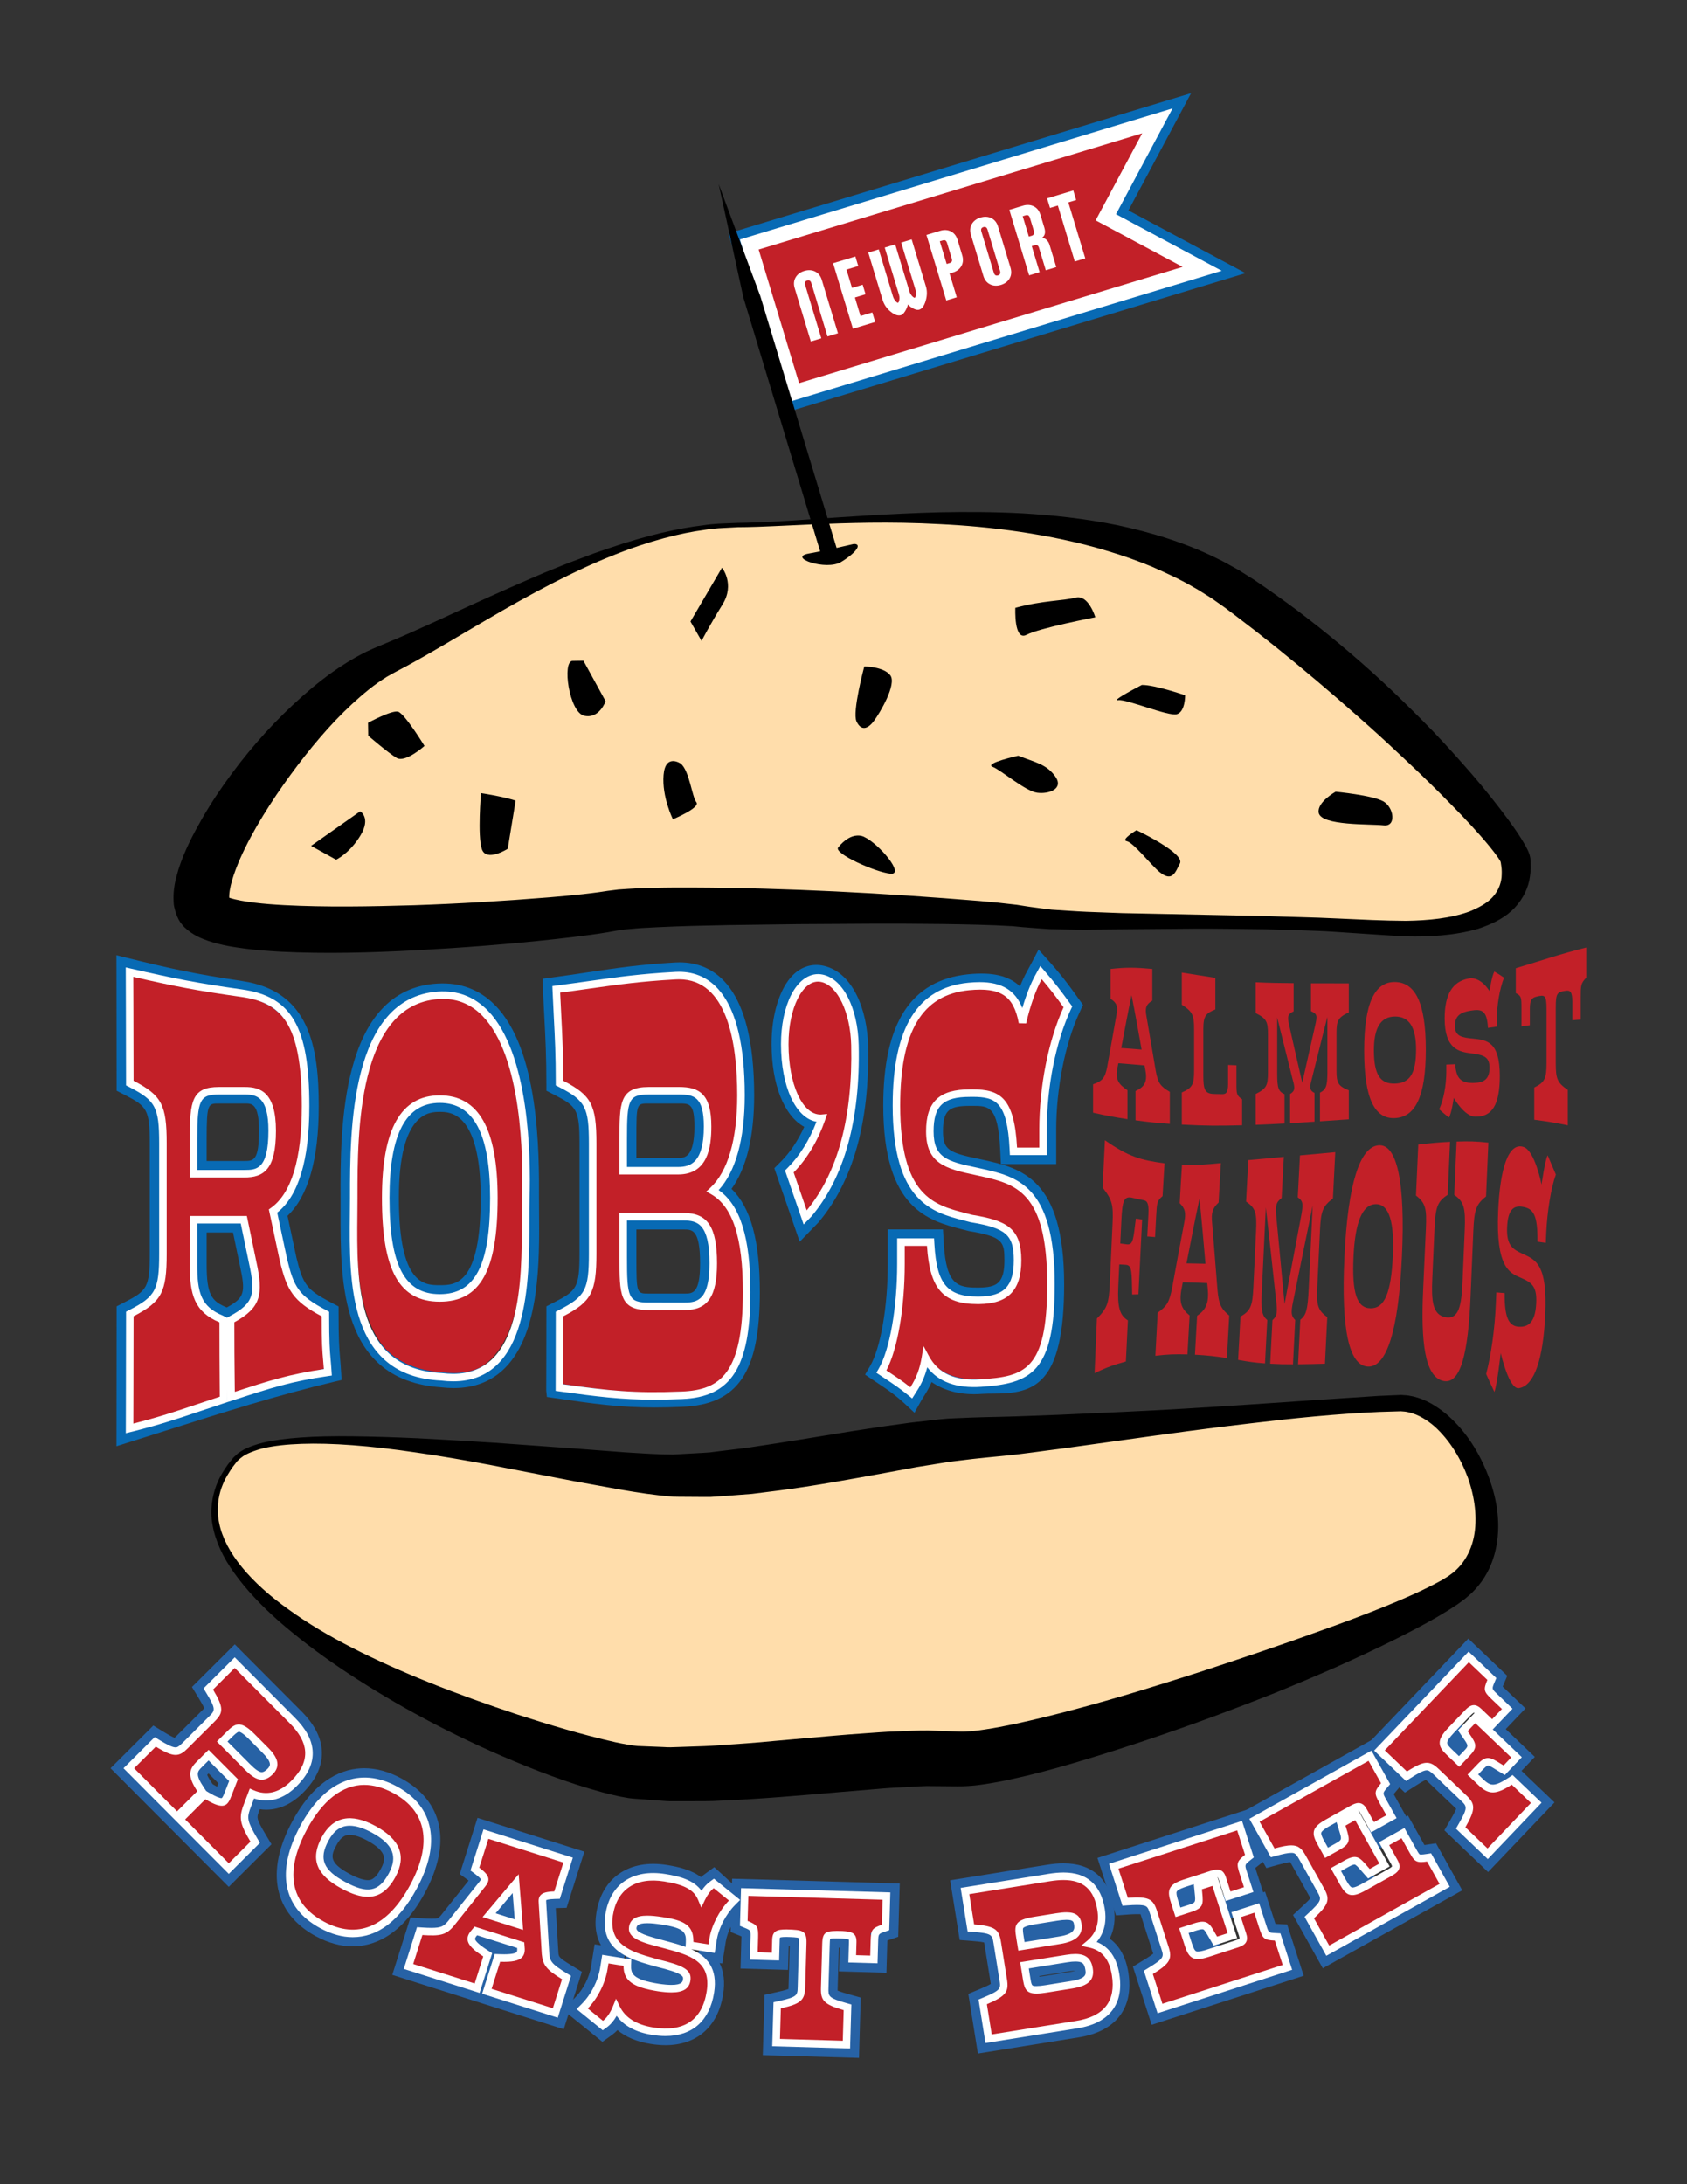 <?xml version="1.0" encoding="utf-8"?>
<!-- Generator: Adobe Illustrator 16.0.0, SVG Export Plug-In . SVG Version: 6.00 Build 0)  -->
<!DOCTYPE svg PUBLIC "-//W3C//DTD SVG 1.1//EN" "http://www.w3.org/Graphics/SVG/1.1/DTD/svg11.dtd">
<svg version="1.1" id="Layer_1" xmlns="http://www.w3.org/2000/svg" xmlns:xlink="http://www.w3.org/1999/xlink" x="0px" y="0px"
	 width="612px" height="792px" viewBox="0 0 612 792" enable-background="new 0 0 612 792" xml:space="preserve">
<rect x="0" y="0" width="612" height="792" fill="#333333" stroke="none"/>
<g>
	<g>
		<path fill="#FFDDAB" d="M85.338,529.194c15.596-18.376,128.844,5.038,159.27,5.863c31.456,0.868,84.015-12.837,109.82-13.686
			c25.813-0.851,131.074-12.831,153.792-12.606c22.712,0.229,45.309,48.84,20.049,66.997s-155.775,64.107-181.703,62.012
			c-25.927-2.097-85.813,8.478-116.499,4.843C199.374,638.971,41.957,580.271,85.338,529.194z"/>
		<path d="M84.679,528.498c0,0,0.185-0.176,0.547-0.509c0.421-0.308,0.794-0.886,1.743-1.446c1.826-1.289,4.581-2.428,8.331-3.399
			c7.505-1.777,18.686-2.542,32.829-2.332c7.069,0.08,14.899,0.333,23.417,0.71c8.512,0.432,17.711,0.973,27.539,1.602
			c9.802,0.705,20.23,1.458,31.226,2.246c5.459,0.414,11.058,0.846,16.79,1.277c5.674,0.339,11.57,0.768,17.089,0.768
			c2.871-0.164,5.778-0.319,8.714-0.486c1.529-0.098,3.11-0.144,4.607-0.287c1.459-0.179,2.915-0.371,4.39-0.553
			c2.935-0.356,5.897-0.719,8.891-1.075c3.105-0.46,6.237-0.94,9.395-1.421c12.636-1.915,25.81-4.259,39.575-6.274
			c3.457-0.483,6.937-0.966,10.438-1.446c3.566-0.411,7.149-0.819,10.761-1.233c3.612-0.397,7.482-0.409,11.232-0.616
			c3.479-0.149,7.161-0.189,10.772-0.281c7.265-0.161,14.419-0.512,21.77-0.76c7.401-0.327,14.861-0.667,22.384-1.012
			c30.425-1.369,60.631-3.765,92.982-5.814l6.039-0.259l1.519-0.061l0.374-0.018c-0.047-0.015,0.488-0.006,0.563,0.009l0.741,0.055
			c0.518,0.049,0.927,0.025,1.553,0.135l1.824,0.346c4.595,1.075,8.367,3.491,11.744,6.205c6.643,5.582,11.404,12.829,14.683,20.662
			c3.261,7.834,5.223,16.538,4.003,25.585c-0.609,4.492-2.07,9.05-4.618,13.102c-1.254,2.042-2.813,3.894-4.503,5.591
			c-0.869,0.813-1.795,1.578-2.709,2.352l-2.588,1.881c-3.722,2.505-7.287,4.593-10.899,6.583
			c-3.611,2.004-7.258,3.867-10.904,5.714c-7.293,3.646-14.649,7.077-22.034,10.375c-7.401,3.25-14.838,6.381-22.28,9.412
			c-7.465,2.982-14.959,5.817-22.431,8.602c-14.987,5.507-29.987,10.594-45.05,15.178c-7.534,2.289-15.08,4.457-22.781,6.298
			c-3.871,0.905-7.73,1.794-11.773,2.49c-4.043,0.713-8.04,1.357-13.222,1.323c-3.75-0.029-7.488-0.063-11.204-0.093
			c-3.623,0.081-6.965,0.397-10.433,0.538c-3.342,0.121-7.098,0.497-10.663,0.779c-3.624,0.299-7.224,0.601-10.796,0.897
			c-14.41,1.254-28.653,2.496-42.775,3.077c-3.484,0.247-7.095,0.178-10.616,0.207c-1.78,0-3.537,0.006-5.29,0.006
			c-1.741,0.034-3.505,0.014-5.337-0.164c-3.601-0.268-7.197-0.535-10.744-0.8c-1.29-0.106-1.652-0.216-2.765-0.396
			c-1.04-0.179-2.014-0.377-2.861-0.567c-1.784-0.391-3.478-0.816-5.156-1.256c-13.259-3.583-25.105-8.268-36.435-13.116
			c-22.564-9.743-42.235-20.794-58.78-31.932c-8.256-5.591-15.693-11.267-22.213-16.949c-6.482-5.726-11.996-11.555-16.209-17.433
			c-4.256-5.838-6.994-11.939-7.968-17.564c-1.056-5.656,0.016-10.617,1.332-14.258c1.379-3.681,3.175-6.103,4.282-7.744
			l1.918-2.404L84.679,528.498z M86.01,529.876c-0.155,0.207-0.73,0.951-1.709,2.217c-1.028,1.576-2.69,3.894-3.911,7.321
			c-1.208,3.382-1.954,7.938-0.83,13.067c1.048,5.124,3.936,10.64,8.298,15.902c4.347,5.294,10.079,10.422,16.87,15.244
			c6.744,4.886,14.521,9.521,23.129,13.918c17.195,8.806,37.618,16.791,60.123,24.242c11.244,3.632,23.167,7.209,35.157,9.933
			c1.476,0.313,2.966,0.624,4.406,0.868c0.756,0.13,1.395,0.222,1.981,0.302c0.51,0.063,1.772,0.26,2.141,0.233
			c3.041,0.124,6.115,0.241,9.2,0.371c1.518,0.121,3.127,0.08,4.772,0c1.621-0.055,3.255-0.112,4.886-0.167
			c3.286-0.129,6.546-0.161,9.956-0.457c6.759-0.463,13.593-0.909,20.63-1.607c7.048-0.621,14.18-1.245,21.386-1.881
			c3.595-0.34,7.321-0.575,11.014-0.852c3.738-0.247,7.316-0.586,11.388-0.695c3.929-0.145,8.012-0.386,11.865-0.343
			c3.756,0.13,7.518,0.262,11.308,0.392c2.341,0.101,5.906-0.219,9.34-0.782c3.468-0.506,7.063-1.223,10.675-1.97
			c7.224-1.559,14.585-3.376,21.964-5.349c14.775-3.923,29.666-8.524,44.613-13.314c14.931-4.878,29.959-9.916,44.89-15.328
			c7.477-2.668,14.931-5.432,22.275-8.396c3.663-1.489,7.31-3.011,10.876-4.624c3.565-1.604,7.091-3.345,10.197-5.064l2.433-1.478
			c0.644-0.492,1.322-0.946,1.967-1.452c1.214-1.067,2.375-2.215,3.33-3.535c1.95-2.613,3.313-5.771,4.031-9.185
			c1.403-6.882,0.346-14.542-2.15-21.582c-2.594-7.011-6.648-13.659-12.066-18.565c-2.715-2.369-5.878-4.281-9.047-5.069
			l-1.081-0.242c-0.357-0.095-0.955-0.101-1.415-0.158l-0.748-0.058c-0.161-0.017,0.121,0.006-0.178,0.006l-0.362,0.015l-1.467,0.04
			l-5.826,0.176c-15.644,0.701-31.328,2.295-46.701,4.149c-15.402,1.769-30.598,3.877-45.545,5.964
			c-7.488,1.047-14.913,2.08-22.27,3.104c-7.408,0.908-14.85,2.064-22.068,2.737c-3.629,0.371-7.16,0.673-10.841,1.099
			c-3.388,0.454-6.648,0.733-10.065,1.288c-3.416,0.547-6.815,1.093-10.191,1.64c-3.404,0.633-6.798,1.254-10.15,1.881
			c-13.505,2.47-26.796,4.929-39.909,6.631c-3.281,0.408-6.534,0.819-9.763,1.23c-3.368,0.256-6.706,0.516-10.015,0.766
			c-1.651,0.117-3.293,0.229-4.938,0.339c-1.593,0.046-3.106-0.006-4.662-0.003c-1.54-0.009-3.068-0.02-4.591-0.031l-2.274-0.012
			l-1.14-0.023l-0.932-0.02l-0.613-0.055c-6.526-0.521-12.385-1.455-18.176-2.45c-5.715-1.035-11.297-2.042-16.736-3.031
			c-10.803-2.088-21.046-4.065-30.682-5.933c-9.615-1.809-18.639-3.361-27.007-4.546c-8.368-1.242-16.077-2.131-23.059-2.651
			c-13.958-1.064-25.026-0.596-32.238,1.038c-3.553,0.883-6.18,2.016-7.559,2.956C86.825,528.998,86.122,529.807,86.01,529.876z"/>
	</g>
	<g>
		<g>
			<path fill="#FFDDAB" d="M267.684,190.381c34.571-0.034,126.562-14.223,181.958,24.892
				c55.386,39.104,99.223,89.992,100.103,96.421c0.892,6.436,2.79,28.326-49.703,24.628c-52.492-3.698-110.357-0.866-127.628-3.822
				c-17.261-2.953-133.921-5.656-151.083-2.165C204.167,333.826,83,343.701,74.184,330.174
				c-8.81-13.533,33.549-76.401,65.659-90.923C171.951,224.737,223.856,190.41,267.684,190.381z"/>
			<path d="M267.68,189.593c0,0,1.085-0.018,3.201-0.055c2.093-0.052,5.198-0.155,9.281-0.374
				c8.158-0.411,20.107-1.377,35.382-2.286c7.644-0.449,16.121-0.889,25.404-1.122c9.271-0.178,19.347-0.178,30.154,0.397
				c10.795,0.656,22.338,1.84,34.341,4.291c11.946,2.551,24.455,6.246,36.378,12.204c1.529,0.679,2.95,1.53,4.417,2.327
				c1.461,0.808,2.962,1.59,4.348,2.513c1.427,0.889,2.853,1.786,4.285,2.686c1.312,0.895,2.628,1.794,3.945,2.7
				c5.263,3.669,10.64,7.511,15.793,11.555c10.434,8.041,20.682,16.817,30.62,26.232c4.952,4.733,9.858,9.593,14.712,14.603
				c4.803,5.033,9.49,10.249,14.12,15.586c4.618,5.349,9.053,10.899,13.331,16.702c2.117,2.939,4.188,5.844,6.097,9.266
				c0.483,0.932,0.943,1.703,1.427,3.244c0.109,0.422,0.235,0.937,0.265,1.282l0.04,0.633c0.029,0.396,0.058,0.845,0.058,1.372
				c0.098,2.007-0.132,3.937-0.506,5.938c-0.857,3.969-3.089,7.966-6.488,11.049c-3.434,3.111-7.799,5.018-12.089,6.456
				c-8.771,2.482-17.622,2.942-26.278,2.735c-8.719-0.443-16.978-1.107-25.501-1.633c-4.251-0.322-8.483-0.403-12.729-0.569
				c-4.244-0.155-8.494-0.299-12.773-0.368c-8.569-0.075-17.156-0.253-25.801-0.201c-8.649,0.072-17.323,0.141-26.024,0.212
				l-13.113,0.118c-4.383,0.026-8.834-0.124-13.269-0.175c-2.277-0.132-4.618-0.336-6.931-0.512l-1.748-0.132l-0.438-0.041
				c-0.184-0.014,0.081,0.029-0.229-0.008l-0.806-0.075l-3.249-0.313l-6.172-0.316l-6.458-0.212
				c-17.295-0.446-34.722-0.417-52.033-0.282c-8.656,0.017-17.3,0.104-25.898,0.247c-8.603,0.089-17.167,0.227-25.66,0.466
				c-4.223,0.138-8.463,0.273-12.613,0.478l-6.195,0.328l-5.854,0.506c-1.625,0.262-2.739,0.374-5.642,0.938
				c-2.311,0.396-4.485,0.713-6.659,1.006c-4.33,0.586-8.581,1.087-12.826,1.55c-16.96,1.861-33.676,3.12-50.237,4.023
				c-16.572,0.875-32.888,1.332-49.353,0.518c-4.128-0.236-8.268-0.541-12.518-1.073c-4.277-0.569-8.545-1.159-13.546-2.798
				c-2.472-0.906-5.434-1.884-8.768-5.016c-0.394-0.385-0.827-0.92-1.188-1.403c-0.374-0.569,0.026,0.242-0.949-1.483l-0.122-0.276
				l-0.516-1.096c-0.321-0.86-0.592-1.751-0.794-2.646c-0.102-0.426-0.208-0.926-0.256-1.297l-0.064-0.892
				c-0.276-4.805,0.734-8.362,1.758-11.842c2.184-6.838,5.332-12.757,8.603-18.5c3.303-5.717,6.915-11.117,10.755-16.268
				c7.649-10.324,16.171-19.673,25.53-27.98c4.677-4.152,9.573-8.052,14.948-11.474c2.647-1.737,5.497-3.31,8.416-4.779
				c3.196-1.484,5.7-2.479,8.421-3.615c10.371-4.333,20.29-9.038,29.632-13.303c9.376-4.271,18.229-8.205,26.491-11.707
				c4.191-1.662,8.144-3.365,12.059-4.762c1.939-0.736,3.831-1.449,5.678-2.148c1.875-0.647,3.708-1.277,5.486-1.884
				c14.245-4.917,26.091-7.408,34.278-8.359c4.075-0.636,7.266-0.653,9.402-0.75C266.581,189.633,267.68,189.593,267.68,189.593z
				 M267.684,191.163c0,0-1.082,0.052-3.163,0.17c-2.083,0.118-5.184,0.169-9.162,0.837c-7.98,1.038-19.535,3.787-33.181,9.294
				c-13.695,5.435-29.297,13.625-46.604,23.828c-8.726,5.05-17.77,10.631-28.066,16.225c-2.472,1.306-5.248,2.755-7.255,3.939
				c-2.158,1.369-4.309,2.835-6.381,4.515c-4.155,3.33-8.183,7.092-12.066,11.132c-7.702,8.13-14.866,17.338-21.524,27.115
				c-3.281,4.906-6.461,9.973-9.258,15.184c-2.781,5.188-5.3,10.62-6.818,15.779c-0.75,2.51-1.188,5.15-1.022,6.605l0.004,0.282
				c0.006,0.017,0.011-0.101-0.01-0.149c-0.021-0.121-0.116-0.242-0.256-0.334l0.534,1.093l0.138,0.273l-0.569-0.989
				c-0.096-0.158-0.305-0.342-0.378-0.432c-0.821-0.756-0.305-0.192,0.76,0.072c2.153,0.696,5.54,1.309,8.934,1.708
				c3.446,0.426,7.111,0.696,10.834,0.895c14.964,0.779,30.869,0.512,46.972,0.034c16.12-0.546,32.584-1.516,49.098-2.861
				c4.117-0.342,8.25-0.719,12.299-1.162c2.019-0.227,4.038-0.472,5.901-0.733c1.242-0.21,4.327-0.659,6.91-0.94
				c2.375-0.188,4.581-0.288,6.882-0.426l6.611-0.19c4.394-0.115,8.725-0.101,13.081-0.101c34.717,0.124,69.547,2.01,104.556,4.88
				l6.58,0.61l6.844,0.771l3.209,0.506l1.76,0.261l1.501,0.199c2.002,0.253,3.986,0.569,6.033,0.793
				c4.273,0.248,8.513,0.593,12.826,0.776l12.975,0.483c17.393,0.354,34.716,0.705,51.895,1.058
				c8.61,0.351,17.26,0.437,25.755,0.872c8.443,0.388,17.07,0.825,25.174,0.862c8.121-0.112,16.265-0.911,23.074-3.396
				c3.262-1.349,6.252-2.936,8.236-5.055c1.979-2.111,3.083-4.599,3.376-7.302c0.092-1.349,0.127-2.789-0.098-4.126
				c-0.293-2.087-0.173-1.42-1.19-3.077c-1.755-2.525-4.026-5.223-6.286-7.802c-4.572-5.202-9.502-10.22-14.401-15.146
				c-4.906-4.94-9.933-9.708-14.948-14.378c-4.975-4.705-9.996-9.268-15.04-13.7c-10.042-8.903-20.049-17.349-29.953-25.317
				c-4.986-3.992-9.863-7.793-14.786-11.512c-1.242-0.935-2.474-1.86-3.698-2.78c-1.18-0.837-2.364-1.668-3.537-2.494
				c-1.145-0.86-2.404-1.596-3.624-2.367c-1.242-0.745-2.409-1.57-3.691-2.246c-4.958-2.942-10.232-5.369-15.472-7.669
				c-5.309-2.191-10.691-4.098-16.093-5.706c-10.771-3.278-21.562-5.435-31.839-6.979c-10.295-1.521-20.118-2.367-29.234-2.804
				c-9.122-0.495-17.548-0.589-25.168-0.503c-15.224,0.198-27.204,0.912-35.394,1.262c-4.078,0.19-7.244,0.288-9.375,0.328
				C268.781,191.146,267.684,191.163,267.684,191.163z"/>
		</g>
		<path d="M130.656,294.193l-17.808,12.526l9.083,5.015c0,0,4.944-2.318,8.863-8.84
			C134.675,296.439,130.656,294.193,130.656,294.193z"/>
		<path d="M133.513,262.101c0,0,8.54-4.647,10.893-4.038c2.361,0.604,9.583,12.415,9.583,12.415s-6.94,6.231-10.1,4.351
			c-3.163-1.889-10.302-8.063-10.302-8.063"/>
		<path d="M187.059,290.311l-2.86,17.45c0,0-7.751,4.952-9.392,0.144c-1.641-4.808-0.313-20.302-0.313-20.302
			S182.339,288.772,187.059,290.311z"/>
		<path d="M211.647,239.569l8.053,14.698c0,0-2.247,6.485-7.744,5.28c-5.498-1.202-8.134-19.859-4.224-19.917"/>
		<path d="M261.916,205.852c0,0,4.79,5.898,0.208,13.3c-4.583,7.399-7.618,13.242-7.618,13.242l-4.022-7.028L261.916,205.852z"/>
		<path d="M246.926,276.873c3.169,2.527,4.103,12.052,5.7,14.027c1.593,1.97-8.518,6.177-8.518,6.177s-4.038-8.153-3.377-16.066
			C241.392,273.089,246.926,276.873,246.926,276.873z"/>
		<path d="M313.543,241.654c0,0-4.446,16.498-2.824,19.935c1.622,3.434,3.963,2.921,6.258-0.098c2.3-3.022,8.402-13.424,6.01-16.616
			C320.582,241.689,313.543,241.654,313.543,241.654z"/>
		<path d="M309.752,197.242c3.129-0.052,0.834,3.204-4.595,6.511c-5.427,3.316-19.589-1.627-11.782-3.034
			C301.174,199.307,309.752,197.242,309.752,197.242z"/>
		<path d="M313.398,303.413c5.516,2.496,15.086,13.953,9.6,13.392c-5.493-0.561-20.659-7.379-18.934-9.519
			C309.12,301.026,313.398,303.413,313.398,303.413z"/>
		<path d="M369.399,274.023c6.298,2.484,10.227,3.065,13.424,7.528c3.192,4.457-2.249,6.476-6.562,5.901
			c-4.319-0.581-13.045-8.178-16.19-9.415C356.919,276.798,369.399,274.023,369.399,274.023z"/>
		<path d="M368.342,220.397c10.134-2.735,17.179-2.484,21.855-3.704c4.681-1.219,7.154,7.126,7.154,7.126
			s-20.291,3.894-24.943,6.367C367.749,232.653,368.342,220.397,368.342,220.397z"/>
		<path d="M414.221,248.369c4.687-0.072,15.707,3.744,15.707,3.744s0.092,6.024-3.025,6.87c-3.117,0.845-18.088-5.524-21.206-5.084
			C402.568,254.354,414.221,248.369,414.221,248.369z"/>
		<path d="M412.299,301.026c0,0,17.715,8.382,15.742,12.072c-1.64,3.071-2.663,6.971-7.437,3.071
			c-3.008-2.456-9.427-10.691-11.831-11.146C406.375,304.563,412.299,301.026,412.299,301.026z"/>
		<path d="M484.525,287.087c0,0,13.319,1.262,17.276,3.477c3.945,2.211,4.837,9.292,0.133,8.719
			c-4.705-0.569-22.775,0.244-23.552-4.613C477.772,290.823,484.525,287.087,484.525,287.087z"/>
		<g>
			<g>
				<polygon fill="#C22028" points="399.836,79.183 417.884,45.448 273.037,89.318 288.726,141.105 433.563,97.236 				"/>
			</g>
			<g>
				<path fill="#086AB4" d="M284.029,149.88l-19.765-65.258l167.831-50.833l-22.735,42.51l42.497,22.748L284.029,149.88z
					 M274.465,90.082l15.025,49.594L430.583,96.94l-32.3-17.289l17.283-32.307L274.465,90.082z"/>
			</g>
			<g>
				<path fill="#FFFFFF" d="M286.252,145.729l-17.841-58.885l156.966-47.542l-20.521,38.363l38.35,20.527L286.252,145.729z
					 M275.215,90.481l14.672,48.445l139.137-42.14l-31.552-16.887l16.886-31.561L275.215,90.481z"/>
			</g>
		</g>
		<polygon points="303.61,199.063 297.807,200.823 269.677,107.865 260.706,66.727 275.848,107.431 		"/>
		<g>
			<path fill="#FFFFFF" d="M288.294,104.484c-0.44-1.446-0.331-2.741,0.328-3.876c0.655-1.137,1.708-1.927,3.157-2.364
				c1.444-0.44,2.755-0.367,3.934,0.216c1.173,0.581,1.981,1.597,2.421,3.044l5.855,19.342l-3.799,1.151l-5.858-19.343
				c-0.259-0.858-0.759-1.174-1.507-0.947c-0.75,0.226-0.995,0.766-0.73,1.627l5.855,19.34l-3.802,1.152L288.294,104.484z"/>
			<path fill="#FFFFFF" d="M317.5,116.755l-8.081,2.447l-7.195-23.752l8.081-2.448l1.047,3.461l-4.279,1.297l2.019,6.65l3.865-1.172
				l1.047,3.462l-3.865,1.172l2.03,6.717l4.279-1.297L317.5,116.755z"/>
			<path fill="#FFFFFF" d="M314.986,91.584l3.802-1.151l5.176,17.104c0.133,0.428,0.328,0.833,0.593,1.209
				c0.259,0.378,0.506,0.656,0.73,0.833c0.229,0.18,0.385,0.253,0.478,0.227c0.108-0.033,0.224-0.191,0.339-0.473
				c0.109-0.281,0.179-0.651,0.195-1.116c0.023-0.463-0.034-0.91-0.161-1.338l-5.182-17.104l3.802-1.15l5.182,17.104
				c0.127,0.429,0.328,0.831,0.604,1.204c0.27,0.375,0.534,0.647,0.782,0.818c0.253,0.172,0.431,0.24,0.546,0.207
				c0.092-0.029,0.179-0.179,0.271-0.455c0.092-0.272,0.144-0.64,0.149-1.102c0.006-0.457-0.052-0.901-0.184-1.332l-5.183-17.103
				l3.808-1.151l5.176,17.103c0.478,1.582,0.449,3.295-0.092,5.139c-0.54,1.843-1.322,2.919-2.335,3.227
				c-0.546,0.164-1.208,0.058-1.99-0.322c-0.782-0.381-1.495-0.896-2.134-1.54c-0.189,0.848-0.528,1.669-1.035,2.46
				c-0.5,0.793-0.995,1.265-1.495,1.417c-1.041,0.315-2.283-0.11-3.721-1.278c-1.444-1.172-2.422-2.616-2.939-4.334L314.986,91.584z
				"/>
			<path fill="#FFFFFF" d="M347.085,107.794l-3.802,1.15l-7.195-23.751l4.958-1.502c1.449-0.437,2.755-0.364,3.916,0.221
				c1.162,0.587,1.968,1.604,2.41,3.051l1.702,5.632c0.438,1.448,0.334,2.738-0.311,3.872c-0.644,1.135-1.685,1.921-3.134,2.36
				l-1.156,0.349L347.085,107.794z M340.937,87.502l2.49,8.213l1.156-0.351c0.719-0.219,0.948-0.759,0.689-1.619l-1.702-5.63
				c-0.265-0.86-0.753-1.182-1.478-0.96L340.937,87.502z"/>
			<path fill="#FFFFFF" d="M352.221,85.121c-0.443-1.447-0.334-2.739,0.328-3.875c0.655-1.138,1.708-1.925,3.157-2.365
				c1.443-0.438,2.755-0.365,3.934,0.216c1.174,0.583,1.984,1.599,2.422,3.043l4.521,14.932c0.442,1.446,0.327,2.741-0.322,3.878
				c-0.661,1.137-1.708,1.922-3.157,2.362c-1.45,0.438-2.761,0.367-3.935-0.213c-1.179-0.583-1.99-1.599-2.427-3.048L352.221,85.121
				z M360.537,98.901c0.265,0.861,0.771,1.178,1.519,0.952c0.747-0.227,0.989-0.771,0.725-1.63l-4.521-14.931
				c-0.259-0.858-0.76-1.175-1.507-0.949c-0.748,0.227-0.995,0.769-0.73,1.627L360.537,98.901z"/>
			<path fill="#FFFFFF" d="M366.156,76.085l4.917-1.49c1.449-0.439,2.761-0.366,3.94,0.216c1.179,0.583,1.983,1.598,2.421,3.045
				l1.438,4.75c0.512,1.697,0.213,2.91-0.897,3.644c0.593-0.008,1.145,0.233,1.663,0.716c0.518,0.487,0.88,1.07,1.087,1.747
				l2.467,8.144l-3.802,1.152l-2.467-8.146c-0.259-0.858-0.765-1.176-1.513-0.95l-1.116,0.341l2.853,9.434l-3.801,1.15
				L366.156,76.085z M372.126,78.056l-1.121,0.34l2.237,7.398l1.121-0.339c0.339-0.104,0.569-0.309,0.701-0.62
				c0.127-0.311,0.133-0.671,0.006-1.077l-1.438-4.75C373.374,78.147,372.874,77.83,372.126,78.056z"/>
			<path fill="#FFFFFF" d="M379.861,71.935l9.502-2.878l1.046,3.462l-2.847,0.862l6.143,20.292l-3.802,1.15l-6.143-20.292
				l-2.847,0.863L379.861,71.935z"/>
		</g>
	</g>
	<g>
		<g>
			<path fill="#C22028" d="M91.344,667.848L83,676.164l-16.373-16.426l7.82-7.799c6.397,3.813,7.753,2.876,9.218-1.075l2.194-5.619
				l-0.104-0.104l-10.083-10.116l-4.121,4.105c-2.657,2.649-3.182,4.941,0.506,10.41l-7.822,7.799l-16.114-16.167l8.345-8.316
				c6.656,4.072,8.269,3.917,11.45,0.748l9.596-9.564c3.181-3.169,3.34-4.782-0.712-11.454l8.345-8.316l20.114,20.182
				c6.756,6.777,8.516,13.757,0.641,21.604c-5.369,5.354-10.63,5.292-15.051,2.945l-2.404,6.347
				C87.139,659.354,87.448,661.332,91.344,667.848z M79.218,631.488l9.826,9.857c3.638,3.649,6.344,5.007,9.627,1.731
				c2.869-2.858,1.622-5.774-1.809-9.217l-4.781-4.8c-4.834-4.848-6.344-4.068-9.631-0.793L79.218,631.488z"/>
			<path fill="#C22028" d="M111.051,663.086c8.375-15.475,19.49-19.926,31.792-13.269c12.302,6.66,14.658,18.398,6.284,33.876
				c-8.446,15.604-19.561,20.055-31.863,13.395C104.962,690.431,102.608,678.695,111.051,663.086z M143.105,680.432
				c3.785-6.993,2.038-13.047-7.093-17.987c-9.133-4.94-15.155-3.091-18.939,3.902c-4.203,7.771-2.106,13.177,7.022,18.117
				C133.226,689.404,138.899,688.202,143.105,680.432z"/>
			<path fill="#C22028" d="M204.347,717.517l-3.536,11.163l-22.955-7.27l3.311-10.459c6.104,0.233,9.212-0.561,8.775-4.787
				l-0.117-1.585l-17.552-5.556l-1.005,1.228c-2.887,3.256-0.706,5.646,4.49,8.989l-3.31,10.462l-23.029-7.29l3.536-11.16
				c6.807,0.454,8.754-0.086,11.316-3.06l11.405-14.313c1.99-2.384,1.433-3.793-2.264-6.508l3.511-11.095l27.941,8.846
				l-3.511,11.095c-4.516,0.112-5.854,0.926-5.528,4.04l1.091,18.267C197.305,712.43,198.517,713.974,204.347,717.517z
				 M189.349,699.253l-1.494-18.7l-12.126,14.39L189.349,699.253z"/>
			<path fill="#C22028" d="M256.732,722.23c-1.603,10.033-8.091,15.186-19.796,13.316c-7.343-1.173-11.868-4.58-13.396-10.415
				c-0.912,3.358-2.523,6.453-4.8,8.104l-6.073-4.921c3.727-3.729,6.534-9.17,7.38-14.479l0.373-2.326l6.18,0.986
				c-0.191,5.412,2.946,7.704,12.033,9.156c7.138,1.063,10.847,0.241,11.439-3.469c0.591-3.709-2.456-5.164-11.648-7.379
				c-8.402-2.459-18.355-4.569-16.472-16.345c1.472-9.237,7.963-14.388,19.084-12.61c8.508,1.357,12.382,3.692,13.295,9.653
				c0.937-3.057,2.491-5.791,4.599-7.318l6.075,4.921c-3.73,3.732-6.537,9.173-7.314,14.045l-0.37,2.323l-6.183-0.983
				c0.324-6.215-3.15-7.811-10.797-8.961c-7.124-1.136-11.162-0.587-11.767,3.192c-0.615,3.853,4.381,5.245,11.683,7.16
				C249.763,708.441,258.613,710.454,256.732,722.23z"/>
			<path fill="#C22028" d="M320.295,698.201c-3.945,1.359-3.957,1.875-4.066,5.63l-0.161,5.668l-5.89-0.169l0.145-5.079
				c0.08-2.872-1.226-3.499-4.757-3.675c-5.743-0.164-6.775-0.049-6.896,4.222l-0.463,15.975c-0.129,4.491,0.938,5.774,8.245,7.827
				l-0.336,11.779l-23.558-0.679l0.336-11.779c7.417-1.628,8.705-2.844,8.834-7.333l0.46-15.978
				c0.121-4.271-1.049-4.451-6.792-4.615c-3.537-0.028-4.803,0.526-4.889,3.396l-0.144,5.078l-5.889-0.17l0.161-5.668
				c0.109-3.755,0.052-4.272-3.808-5.857l0.279-9.717l49.47,1.427L320.295,698.201z"/>
			<path fill="#C22028" d="M403.741,716.194c1.622,10.104-3.422,15.388-13.239,16.96l-31.046,4.976l-1.864-11.63
				c7.201-3.02,8.018-4.417,7.311-8.851l-2.146-13.378c-0.707-4.438-1.927-5.51-9.708-6.125l-1.863-11.636l29.591-4.739
				c9.812-1.575,16.08,0.777,17.69,10.811c0.989,6.18-1.541,10.39-5.918,12.88C398.49,705.775,402.539,708.706,403.741,716.194z
				 M369.072,702.735l0.667,4.145l14.827-2.378c6.039-0.967,7.966-3.365,7.385-7c-0.563-3.488-3.077-4.279-8.817-3.358l-7.781,1.248
				C368.227,696.533,368.336,698.158,369.072,702.735z M396.058,713.848c-0.685-4.291-3.21-5.602-9.243-4.633l-16.281,2.608
				l0.834,5.233c0.747,4.652,1.15,6.229,8.275,5.09l9.231-1.48C394.619,719.745,396.685,717.772,396.058,713.848z"/>
			<path fill="#C22028" d="M462.756,703.291l3.049,9.458l-44.36,14.307l-3.682-11.425c6.654-4.078,7.109-5.539,5.798-9.605
				l-4.158-12.895c-1.381-4.276-2.743-5.15-10.525-4.575l-3.617-11.212l43.803-14.126l3.048,9.461
				c-3.261,2.6-3.175,3.112-2.019,6.689l1.668,5.188l-5.607,1.806l-1.783-5.538c-0.973-3.014-2.767-2.818-5.291-2.008l-9.524,3.074
				c-5.47,1.763-5.815,3.575-4.389,7.992l1.536,4.762l5.043-1.625c4.976-1.604,4.383-2.729,3.854-8.204l4.486-1.449l5.763,17.872
				l-4.485,1.446c-2.772-4.756-3.106-6.504-8.081-4.899l-5.044,1.627l1.898,5.887c1.426,4.414,2.76,5.686,8.229,3.923l10.231-3.299
				c2.52-0.813,4.09-1.705,3.117-4.719l-2.029-6.31l5.602-1.806l1.921,5.955C458.362,702.618,458.592,703.087,462.756,703.291z"/>
			<path fill="#C22028" d="M517.906,674.577l4.848,8.679l-40.696,22.732l-5.854-10.482c5.728-5.303,5.883-6.826,3.801-10.557
				l-6.607-11.83c-2.191-3.923-3.698-4.512-11.222-2.422l-5.745-10.286l40.185-22.447l4.849,8.679
				c-2.686,3.192-2.502,3.678-0.673,6.956l2.657,4.76l-5.143,2.87l-2.835-5.079c-1.547-2.764-3.267-2.223-5.585-0.932l-8.742,4.886
				c-5.015,2.801-4.997,4.647-2.731,8.699l2.438,4.371l4.63-2.588c4.566-2.548,3.762-3.534,2.169-8.803l4.117-2.298l9.156,16.395
				l-4.118,2.298c-3.646-4.118-4.313-5.769-8.88-3.218l-4.63,2.585l3.014,5.4c2.267,4.049,3.825,5.035,8.84,2.231l9.387-5.239
				c2.317-1.294,3.681-2.479,2.14-5.245l-3.238-5.786l5.147-2.873l3.048,5.467C513.466,674.778,513.782,675.192,517.906,674.577z"/>
			<path fill="#C22028" d="M540.037,609.058c-1.628,3.839-1.306,4.25,1.409,6.844l3.945,3.762l-4.072,4.262l-4.204-4.018
				c-2.295-2.188-3.778-1.164-5.613,0.757l-5.642,5.912c-4.475,4.688-3.917,6.444-0.559,9.648l4.05,3.864l3.41-3.568
				c3.354-3.518,2.243-4.273-0.834-8.837l3.255-3.408l13.585,12.97l-3.255,3.407c-4.699-2.861-5.826-4.241-9.186-0.725l-3.41,3.569
				l3.675,3.508c3.521,3.356,6.332,3.29,11.871-0.38l7.459,7.121l-16.275,17.047l-8.523-8.139c3.91-6.758,3.715-8.368,0.465-11.468
				l-9.8-9.36c-3.25-3.104-4.866-3.218-11.439,0.995l-8.523-8.136l31.022-32.495L540.037,609.058z"/>
		</g>
		<g>
			<g>
				<path fill="#2762A5" d="M82.986,684.185l-42.885-43.022l15.52-15.472l3.806,2.329c2.178,1.329,3.321,1.887,3.909,2.117
					c0.144-0.133,0.333-0.309,0.575-0.547l9.596-9.567c0.197-0.198,0.429-0.423,0.588-0.601c-0.335-0.915-1.622-3.037-2.141-3.892
					l-2.319-3.81l15.527-15.472l24.114,24.196c4.61,4.624,7.044,9.182,7.444,13.93c0.459,5.458-1.834,10.738-6.813,15.701
					c-4.719,4.707-10.075,6.758-15.655,5.953l-0.5,1.328c-0.565,1.742-0.73,2.243,2.46,7.574l2.277,3.805L82.986,684.185z
					 M47.813,641.173l35.184,35.3l8.622-8.59l-0.088-0.15c-3.712-6.205-4.203-8.253-2.925-12.187l2.278-6.016l2.428,0.725
					c4.419,1.316,8.752-0.063,12.745-4.044c3.787-3.772,5.544-7.603,5.231-11.376c-0.289-3.416-2.208-6.864-5.874-10.536
					l-20.268-20.337l-8.618,8.59l0.087,0.146c3.354,5.524,4.331,7.614,0.742,11.189l-9.596,9.564c-1.451,1.446-2.58,2.28-4.066,2.28
					c-1.519,0-3.51-0.857-7.112-3.06l-0.149-0.093L47.813,641.173z M81.522,654.355l-1.718-0.253
					c-0.744-0.109-2.093-0.472-5.244-2.347l-1.25-0.748l-1.071-1.587c-3.297-4.892-3.422-7.259-0.529-10.137l3.96-3.954l9.934,9.967
					l-2.16,5.533c-0.332,0.902-0.656,1.599-0.966,2.07L81.522,654.355z M77.151,646.947l0.2,0.121
					c0.543,0.322,1.006,0.584,1.398,0.794l0.48-1.234l-3.569-3.58l-0.102,0.098c-0.125,0.127-0.279,0.282-0.394,0.403
					c0.118,0.351,0.478,1.161,1.599,2.823L77.151,646.947z M94.982,644.716c-1.592,0-3.32-1.056-5.784-3.525l-9.674-9.702
					l3.084-3.068c1.677-1.671,2.555-2.307,3.481-2.517l0.446-0.098l0.456,0.049c0.882,0.098,2.157,0.572,4.938,3.361l4.781,4.8
					c1.813,1.82,2.863,3.364,3.209,4.722c0.375,1.504-0.083,2.873-1.4,4.185C97.309,644.129,96.152,644.716,94.982,644.716z"/>
			</g>
			<g>
				<path fill="#2762A5" d="M127.958,705.752c-4.384,0-8.89-1.236-13.394-3.675c-15.264-8.262-18.364-23.457-8.505-41.688
					c8.608-15.9,18.929-19.238,26.075-19.238c4.39,0,8.9,1.239,13.41,3.681c15.267,8.259,18.394,23.408,8.574,41.56
					C145.456,702.396,135.112,705.752,127.958,705.752z M132.134,646.605c-5.662,0-13.948,2.844-21.276,16.377
					c-5.896,10.898-9.587,25.697,6.302,34.298c3.7,2.005,7.332,3.017,10.797,3.017c5.671,0,13.98-2.861,21.36-16.5
					c5.865-10.842,9.521-25.571-6.371-34.169C139.243,647.62,135.604,646.605,132.134,646.605z M133.457,687.195
					c-2.588,0-5.616-0.954-9.257-2.928c-8.986-4.859-11.061-10.191-6.936-17.817c3.937-7.264,10.012-8.48,18.645-3.813
					c4.89,2.646,7.697,5.603,8.578,9.03c0.897,3.497-0.469,6.62-1.577,8.661C140.377,685.016,137.373,687.195,133.457,687.195z
					 M126.869,665.335c-0.909,0-2.8,0-4.805,3.709c-2.043,3.773-2.906,6.295,4.73,10.428c3.468,1.875,5.537,2.271,6.662,2.271
					c0.809,0,2.49,0,4.657-4.009c1.08-1.995,1.418-3.445,1.093-4.707c-0.477-1.855-2.458-3.736-5.892-5.594
					C130.775,666.063,128.547,665.335,126.869,665.335z"/>
			</g>
			<g>
				<path fill="#2762A5" d="M204.51,735.801l-62.207-19.693l6.59-20.814l4.443,0.3c1.213,0.08,2.254,0.126,3.16,0.126
					c2.418,0,2.54-0.138,3.478-1.23L170,681.904l-3.224-2.369l6.452-20.377l38.757,12.268l-6.443,20.359l-3.938,0.098l0.977,16.303
					c0.137,1.337,0.177,1.725,4.715,4.482l3.803,2.318L204.51,735.801z M149.148,712.554l51.807,16.396l3.649-11.531l-0.144-0.089
					c-6.006-3.649-6.959-5.139-7.316-8.708l-1.111-18.505c-0.029-0.259-0.038-0.541-0.035-0.745l0.046-2.038l1.966-0.535
					c0.762-0.207,1.859-0.328,3.35-0.365l0.155-0.003l3.625-11.451l-28.36-8.972l-3.622,11.445l0.125,0.095
					c1.222,0.895,2.066,1.633,2.578,2.249l1.285,1.556l-1.11,1.685c-0.115,0.173-0.293,0.42-0.568,0.754l-11.294,14.177
					c-2.393,2.784-4.211,3.543-11.205,3.065l-0.168-0.012L149.148,712.554z M182.938,710.771c-0.553,0-1.145-0.012-1.766-0.037
					l-5.619,10.18l-0.933-0.296l1.258-11.561c-4.339-2.795-5.388-4.228-5.631-5.521l-0.046-0.5c0-0.73,0.296-1.452,0.928-2.272
					l1.166-1.504l17.403,5.51l0.061,1.93c0.03,0.863-0.112,1.553-0.431,2.105l-0.275,0.388
					C188.124,710.299,186.293,710.771,182.938,710.771z M189.106,698.945l-13.002-4.112L187.68,681.1L189.106,698.945z"/>
			</g>
			<g>
				<path fill="#2762A5" d="M241.42,741.598c-1.701,0-3.51-0.152-5.38-0.451c-4.956-0.791-8.991-2.477-12.038-5.019
					c-0.613,0.645-1.257,1.211-1.934,1.702l-3.524,2.551l-14.342-11.626l4.454-4.451c2.919-2.922,5.138-7.275,5.79-11.362
					l1.27-7.928l2.315,0.367c-1.852-3.271-2.416-7.223-1.681-11.818c2.027-12.717,11.879-19.503,25.582-17.314
					c4.213,0.673,8.829,1.739,12.366,4.414c0.418-0.389,0.855-0.745,1.303-1.07l3.518-2.553l12.331,11.289l-2.434,4.788
					c-2.831,2.833-5.132,7.224-5.723,10.925l-1.263,7.932l-0.978-0.158c1.55,3.154,1.981,6.938,1.281,11.31
					C260.459,734.863,252.835,741.598,241.42,741.598z M223.48,727.395l2.381,2.901c2.316,2.824,6.03,4.665,11.043,5.464
					c11.321,1.813,18.355-2.944,20.043-13.495c0.906-5.674-0.473-9.396-4.472-12.072l1.944-4.961l3.083,0.495l0.404-2.542
					c0.771-4.823,3.615-10.289,7.252-13.925l0.171-0.172l-6.393-5.177l-0.135,0.099c-0.771,0.558-1.49,1.282-2.14,2.162
					l-2.045,2.761l-2.224-2.62c-1.981-2.329-5.368-3.729-11.322-4.679c-10.713-1.699-17.773,2.985-19.337,12.788
					c-0.953,5.959,0.802,9.855,5.689,12.639l-0.075,0.21l3.25,1.286c2.065,0.816,4.2,1.432,6.265,2.027l1.622,0.463
					c7.422,1.785,12.006,3.1,11.371,7.103c-0.597,3.713-4.733,3.713-6.289,3.713c-1.375,0-2.969-0.139-4.875-0.423
					c-9.071-1.449-12.059-3.704-11.875-8.932l0.144-4.136l-1.315,3.75l-5.406-0.862l-0.409,2.542
					c-0.822,5.164-3.627,10.665-7.318,14.36l-0.171,0.173l6.39,5.177l0.136-0.098c0.939-0.68,1.808-1.643,2.588-2.859
					L223.48,727.395z M250.685,708.918l-3.437-1.219c-2-0.705-4.091-1.266-6.109-1.806l-0.844-0.23
					c-7.724-2.019-12.076-3.339-11.504-6.907c0.568-3.534,4.536-3.534,6.03-3.534c1.475,0,3.278,0.175,5.513,0.526
					c8.492,1.276,10.873,3.232,10.589,8.728L250.685,708.918z"/>
			</g>
			<g>
				<path fill="#2762A5" d="M311.621,746.21l-34.899-1.006l0.627-21.876l4.331-0.948c0.897-0.196,3.439-0.757,4.342-1.165
					c0.017-0.225,0.028-0.529,0.034-0.788l0.426-14.718c-0.121-0.006-0.245-0.012-0.359-0.017l-0.253,8.609l-17.23-0.495
					l0.325-11.338c0.002-0.102,0.008-0.21,0.011-0.319c-0.096-0.04-0.198-0.084-0.305-0.127l-3.626-1.489l0.554-19.311l60.809,1.754
					l-0.558,19.311l-3.71,1.277c-0.08,0.028-0.155,0.057-0.229,0.08c-0.006,0.109-0.006,0.225-0.012,0.345l-0.322,11.342
					l-17.234-0.494l0.248-8.613c-0.095-0.003-0.193-0.003-0.291-0.005l-0.423,14.72c-0.009,0.282-0.02,0.61-0.014,0.849
					c0.851,0.435,3.184,1.087,4.123,1.352l4.262,1.193L311.621,746.21z M282.333,739.912l23.995,0.69l0.348-12.167l-0.161-0.046
					c-6.125-1.72-8.233-2.571-8.092-7.609l0.46-15.977c0.029-0.854,0.089-1.378,0.138-1.686l0.328-1.987l1.993-0.275
					c0.561-0.075,2.134-0.121,4.156-0.063c1.145,0.058,1.956,0.155,2.542,0.305l1.898,0.478l0.155,1.955
					c0.012,0.176,0.023,0.408,0.012,0.716l-0.149,5.295l6.326,0.184l0.167-5.89c0.012-0.428,0.028-0.886,0.034-1.239l-0.765-1.386
					l1.714-1.443c0.437-0.363,1.081-0.717,2.933-1.357l0.145-0.049l0.293-10.088l-49.907-1.438l-0.288,10.088l0.14,0.058
					c0.772,0.316,1.283,0.547,1.604,0.696l-0.712,2.229l2.618-0.399c0.207,0.661,0.21,1.443,0.167,3.068l-0.173,5.938l6.327,0.185
					l0.149-5.297c0.012-0.294,0.029-0.521,0.052-0.69l0.248-2.016l2.004-0.34c0.549-0.095,1.297-0.141,2.28-0.141
					c1.915,0.058,3.508,0.115,4.495,0.336l1.875,0.418l0.239,1.906c0.04,0.308,0.078,0.84,0.055,1.729l-0.463,15.982
					c-0.138,4.849-2.226,5.714-8.662,7.126l-0.167,0.034L282.333,739.912z"/>
			</g>
			<g>
				<path fill="#2762A5" d="M354.757,744.629l-3.474-21.637l4.118-1.726c0.92-0.386,3.215-1.346,4.02-1.892
					c-0.022-0.236-0.074-0.556-0.12-0.834l-2.146-13.372c-0.046-0.276-0.098-0.599-0.144-0.829c-0.938-0.264-3.417-0.46-4.412-0.54
					l-4.445-0.354l-3.468-21.637l35.192-5.64c2.174-0.351,4.124-0.518,5.952-0.518c10.249,0,16.553,5.545,18.238,16.029
					c0.661,4.152,0.149,7.994-1.484,11.284c3.595,2.611,5.861,6.746,6.758,12.331c2.042,12.754-4.497,21.303-17.944,23.46
					L354.757,744.629z M357.351,726.365l1.927,12.018l31.259-5.01c10.468-1.68,14.982-7.471,13.424-17.214
					c-0.806-5.007-2.864-8.201-6.292-9.771l-3.101-1.415l2.06-2.714c1.979-2.603,2.668-5.87,2.053-9.712
					c-1.248-7.807-5.331-11.442-12.849-11.442c-1.535,0-3.203,0.149-5.09,0.449l-29.804,4.779l1.927,12.015l0.167,0.014
					c6.441,0.513,8.708,0.943,9.507,5.944l2.151,13.372c0.794,5.004-1.225,6.125-7.184,8.621L357.351,726.365z M377.67,722.187
					l-4.951-1.145c-0.541-0.765-0.776-1.8-1.128-3.979l-0.811-5.056l16.069-2.576c5.941-0.955,8.316,0.189,8.995,4.451
					c0.742,4.667-2.928,5.915-7.005,6.568l-9.231,1.478C378.896,722.043,378.251,722.129,377.67,722.187L377.67,722.187z
					 M377.032,716.527c0.011,0.075,0.022,0.155,0.04,0.242c0.478-0.049,1.035-0.124,1.674-0.225l9.23-1.481
					c1.07-0.169,1.766-0.342,2.209-0.479c-0.563,0.022-1.496,0.074-2.474,0.229L377.032,716.527z M369.918,706.629l-0.627-3.934
					c-0.403-2.479-0.449-3.215-0.248-3.939l0.179-0.673l0.483-0.503c0.598-0.619,1.736-1.341,5.682-1.973l7.782-1.246
					c1.466-0.238,2.68-0.354,3.698-0.354c2.128,0,4.371,0.42,4.865,3.528c0.782,4.895-3.732,6.194-7.201,6.753L369.918,706.629z"/>
			</g>
			<g>
				<path fill="#2762A5" d="M417.792,734.195l-6.798-21.066l3.801-2.336c0.823-0.5,2.848-1.739,3.572-2.39
					c-0.052-0.187-0.127-0.396-0.207-0.635l-4.158-12.897c-0.098-0.303-0.167-0.556-0.242-0.771
					c-0.771-0.049-2.467-0.034-4.463,0.112l-4.451,0.328l-6.724-20.854l54.592-17.604l5.999,18.591l-3.065,2.447
					c-0.092,0.069-0.179,0.138-0.259,0.204c0.034,0.095,0.063,0.198,0.104,0.305l2.749,8.544l0.702-0.225l3.663,11.354
					c0.028,0.098,0.063,0.201,0.098,0.305c0.104,0.009,0.213,0.012,0.328,0.018l3.917,0.195l5.998,18.592L417.792,734.195z
					 M417.504,715.532l3.802,11.796l44.774-14.436l-3.163-9.812l-0.149-0.006c-0.84-0.043-1.397-0.092-1.754-0.124l-0.115-2.119
					l-2.295,1.023c-0.396-0.531-0.645-1.185-1.19-2.881l-1.984-6.16l-10.939,3.523l-2.68-8.346l10.226-3.299l-1.736-5.395
					c-0.173-0.535-0.414-1.288-0.535-1.628l-0.645-1.202l0.782-1.325c0.294-0.503,0.776-1.038,2.347-2.292l0.115-0.092l-3.163-9.813
					l-44.217,14.255l3.738,11.584l0.173-0.012c7.206-0.544,8.816-0.179,10.301,4.423l4.158,12.897
					c1.501,4.649-0.293,6.033-5.705,9.352L417.504,715.532z M434.557,709.77c-2.755,0-3.56-2.519-4.215-4.538l-1.829-5.679
					l4.831-1.562c1.23-0.395,2.11-0.567,2.938-0.572l0.788-0.003l0.667,0.414c0.857,0.526,1.409,1.403,2.651,3.592l3.371,5.829
					l-5.465,1.763C436.702,709.528,435.512,709.77,434.557,709.77z M426.845,694.367l-1.473-4.552
					c-0.8-2.487-0.908-3.799-0.396-4.846c0.488-1.099,1.886-1.984,4.641-2.87l5.326-1.72l0.575,5.771
					c0.253,2.499,0.299,3.046,0.195,3.609l-0.149,0.822l-0.587,0.599c-0.414,0.428-1.104,0.923-3.295,1.63L426.845,694.367z"/>
			</g>
			<g>
				<path fill="#2762A5" d="M479.872,713.709l-10.801-19.33l3.272-3.031c0.707-0.655,2.45-2.266,3.036-3.048
					c-0.086-0.173-0.201-0.362-0.327-0.581l-6.608-11.833c-0.167-0.294-0.294-0.509-0.392-0.67c-1,0.092-2.427,0.411-4.359,0.948
					l-4.29,1.196l-10.692-19.135l50.089-27.98l9.524,17.056l-2.525,3c-0.074,0.089-0.144,0.172-0.213,0.253
					c0.058,0.098,0.109,0.189,0.161,0.282l4.377,7.839l0.639-0.362l5.826,10.421c0.046,0.087,0.098,0.185,0.155,0.282
					c0.104-0.018,0.213-0.035,0.328-0.052l3.876-0.581l9.524,17.059L479.872,713.709z M475.927,695.466l6.045,10.818l41.082-22.945
					l-5.027-9.003l-0.149,0.022c-1.001,0.149-1.777,0.241-2.398,0.241h-1.288l-0.995-0.994c-0.362-0.438-0.742-1.09-1.369-2.215
					l-3.157-5.653l-10.03,5.602l-4.279-7.655l9.387-5.245l-2.761-4.946c-0.316-0.563-0.776-1.386-0.914-1.61l-0.886-1.145
					l0.58-1.202c0.19-0.574,0.541-1.182,1.864-2.749l0.098-0.114l-5.032-9.004l-40.564,22.657l5.94,10.629l0.161-0.046
					c2.974-0.826,4.831-1.18,6.2-1.18c2.398,0,3.451,1.127,4.773,3.497l6.608,11.83c2.387,4.268,0.897,5.976-3.762,10.292
					L475.927,695.466z M490.667,686.555c-1.927,0-3.071-1.758-4.163-3.713l-2.91-5.211l4.434-2.481
					c1.662-0.929,2.496-1.113,2.985-1.173l0.667-0.084l0.639,0.238c0.932,0.354,1.639,1.102,3.278,2.991l4.451,5.069l-5.004,2.796
					C493.105,686.071,491.754,686.555,490.667,686.555z M480.936,672.875l-2.334-4.179c-1.271-2.28-1.634-3.546-1.341-4.67
					c0.386-1.291,1.57-2.378,3.986-3.729l4.888-2.732l1.697,5.55c0.765,2.45,0.886,2.939,0.903,3.491l0.017,0.857l-0.478,0.713
					c-0.315,0.472-0.908,1.107-2.898,2.22L480.936,672.875z"/>
			</g>
			<g>
				<path fill="#2762A5" d="M539.836,678.811l-15.856-15.133l2.237-3.864c0.494-0.863,1.742-3.017,2.053-3.937
					c-0.161-0.17-0.396-0.395-0.598-0.59l-9.807-9.357c-0.253-0.244-0.454-0.42-0.604-0.55c-0.512,0.228-1.645,0.803-3.848,2.218
					l-3.756,2.406l-15.856-15.135l38.862-40.699l14.125,13.49l-1.529,3.608c-0.047,0.106-0.087,0.21-0.127,0.308
					c0.029,0.023,0.052,0.053,0.08,0.075l8.19,7.825l-7.16,7.511l10.548,10.07l-4.831,5.059l11.979,11.442L539.836,678.811z
					 M530.853,662.694l8.799,8.406l16.576-17.363l-7.741-7.388l-0.145,0.092c-0.46,0.308-0.896,0.584-1.311,0.834l-0.575,0.601
					l-0.225-0.135c-4.164,2.31-6.35,2.094-9.484-0.892l-3.52-3.358l3.255-3.414c0.225-0.232,0.432-0.434,0.61-0.606l3.002-1.403l0,0
					c0.949,0.104,1.869,0.633,3.905,1.906l1.553,0.952l3.52-3.689l-10.542-10.067l7.166-7.512l-4.095-3.917
					c-0.593-0.561-1.15-1.098-1.334-1.259l-1.242-0.837l0.241-1.346c0.017-0.584,0.178-1.289,0.972-3.155l0.058-0.141l-7.46-7.117
					l-31.315,32.806l8.805,8.408l0.145-0.095c3.651-2.344,5.59-3.218,7.137-3.218c1.438,0,2.605,0.843,4.026,2.197l9.801,9.357
					c3.669,3.496,2.737,5.607-0.495,11.203L530.853,662.694z M529.346,639.781l-3.895-3.715c-1.489-1.427-2.783-2.657-2.536-4.699
					c0.185-1.588,1.226-2.675,3.106-4.642l2.921-3.06l3.624,5.337c1.414,2.065,1.656,2.438,1.828,2.848l0.386,0.92l-0.299,0.949
					c-0.161,0.503-0.506,1.213-1.881,2.651L529.346,639.781z"/>
			</g>
		</g>
		<g>
			<g>
				<path fill="#FFFFFF" d="M82.995,679.48l-18.764-18.824l0,0l-19.424-19.489l11.312-11.272l1.574,0.964
					c3.147,1.927,4.943,2.746,6.003,2.746c0.493,0,1.025-0.124,2.568-1.659l9.596-9.564c2.188-2.183,2.582-2.577-1.063-8.575
					l-0.959-1.579l11.313-11.272l21.772,21.841c4.029,4.046,6.151,7.922,6.482,11.862c0.378,4.491-1.537,8.765-5.849,13.061
					c-4.706,4.693-10.035,6.218-15.378,4.406l-1.537,4.055c-0.963,2.962-1.081,4.118,2.715,10.462l0.942,1.575L82.995,679.48z
					 M67.168,659.738L83,675.624l7.862-7.839c-3.687-6.2-4.153-8.349-2.794-12.513l2.557-6.749l1.318,0.584
					c4.728,2.099,9.391,0.963,13.687-3.321c3.709-3.692,5.361-7.259,5.058-10.902c-0.277-3.27-2.14-6.594-5.7-10.162l-19.842-19.911
					l-7.862,7.836c4.035,6.697,3.735,8.438,0.498,11.664l-9.596,9.564c-1.56,1.559-2.797,2.458-4.49,2.458
					c-1.622,0-3.582-0.813-7.172-2.993l-7.86,7.833L64.237,656.8l7.333-7.308c-3.677-5.553-2.977-7.951-0.286-10.631l4.39-4.377
					l10.633,10.666l-2.291,5.869c-1.484,4.003-2.818,5.343-9.507,1.4L67.168,659.738z M74.808,649.421l0.844,0.506
					c2.897,1.729,4.165,2.088,4.717,2.088c0.128-0.023,0.463-0.259,1.097-1.967l1.653-4.233l-7.452-7.474l-2.46,2.45
					c-1.575,1.566-2.522,2.516,0.798,7.439L74.808,649.421z M94.982,645.314c-1.789,0-3.59-1.07-6.21-3.701l-10.095-10.125
					l3.506-3.491c3.041-3.037,4.978-4.411,10.168,0.793l4.784,4.803c1.924,1.927,2.994,3.52,3.368,5.004
					c0.423,1.696-0.099,3.296-1.559,4.751C97.612,644.673,96.318,645.314,94.982,645.314z M82.535,631.493l8.171,8.196
					c1.97,1.979,3.329,2.898,4.276,2.898c0.571,0,1.252-0.394,2.036-1.173c0.969-0.967,0.975-1.608,0.835-2.157
					c-0.239-0.957-1.132-2.217-2.653-3.741l-4.781-4.8c-2.389-2.396-3.369-2.755-3.739-2.755c-0.605,0-1.934,1.329-2.577,1.965
					L82.535,631.493z"/>
			</g>
			<g>
				<path fill="#FFFFFF" d="M127.958,702.425c-3.822,0-7.794-1.101-11.809-3.275c-13.605-7.361-16.148-20.563-7.159-37.18
					c8.84-16.339,21.555-21.476,34.97-14.211c6.765,3.657,10.817,8.785,12.042,15.241c1.204,6.344-0.416,13.682-4.813,21.809
					C144.862,696.498,137.046,702.425,127.958,702.425z M132.134,647.206c-7.886,0-15.061,5.554-20.748,16.063
					c-5.766,10.657-9.396,25.116,6.062,33.482c12.199,6.616,23.086,2.01,31.342-13.243c4.089-7.558,5.615-14.286,4.528-20.003
					c-1.063-5.607-4.65-10.1-10.659-13.35C139.046,648.195,135.503,647.206,132.134,647.206z M133.457,687.8
					c-2.688,0-5.81-0.983-9.544-3.003c-9.232-4.995-11.445-10.743-7.177-18.634c4.052-7.488,10.561-8.863,19.46-4.055
					c8.981,4.859,11.351,10.916,7.244,18.505C140.825,685.447,137.56,687.8,133.457,687.8z M126.869,662.011
					c-3.263,0-5.718,1.73-7.734,5.452c-3.553,6.567-1.908,10.617,6.078,14.936c7.938,4.303,12.128,3.762,15.831-3.082
					c3.366-6.227,1.528-10.654-6.147-14.81C131.834,662.85,129.129,662.011,126.869,662.011z"/>
			</g>
			<g>
				<path fill="#FFFFFF" d="M202.341,731.622l-27.431-8.682l4.561-14.398l1.784,0.065c0.594,0.023,1.153,0.035,1.682,0.035
					c3.383,0,4.259-0.563,4.478-0.806c0.197-0.221,0.266-0.73,0.194-1.432l-0.004-0.069l-14.524-4.596
					c-0.524,0.593-0.783,1.076-0.746,1.357c0.081,0.575,0.956,1.766,4.693,4.17l1.513,0.97l-4.563,14.407l-27.501-8.705
					l4.799-15.149l1.837,0.121c1.297,0.086,2.413,0.135,3.382,0.135c3.605,0,4.509-0.652,6.001-2.387l11.348-14.243
					c0.568-0.679,0.624-0.951,0.624-0.955c-0.024-0.017-0.274-0.609-2.443-2.202l-1.356-0.995l4.726-14.928l32.415,10.258
					l-4.725,14.925l-1.672,0.043c-2.549,0.066-3.156,0.374-3.275,0.457c0.016,0.018-0.05,0.3,0.021,0.998l1.1,18.367
					c0.264,2.651,0.62,3.672,6.307,7.129l1.572,0.957L202.341,731.622z M178.336,721.163l22.225,7.037l3.333-10.514
					c-5.639-3.454-6.958-5.104-7.352-9.084l-1.1-18.364c-0.146-1.393,0.053-2.344,0.65-3.025c0.778-0.889,2.187-1.277,4.981-1.372
					l3.313-10.47l-27.211-8.613l-3.313,10.468c2.235,1.671,3.169,2.792,3.313,3.966c0.109,0.902-0.266,1.812-1.218,2.95
					l-11.362,14.258c-2.794,3.243-4.847,3.669-11.365,3.249l-3.329,10.514l22.298,7.06l3.11-9.817
					c-3.217-2.091-5.398-3.908-5.675-5.938c-0.157-1.13,0.293-2.277,1.372-3.496l1.137-1.387l18.044,5.712l0.139,1.869
					c0.157,1.501-0.131,2.656-0.884,3.496c-1.233,1.363-3.668,1.835-7.999,1.683L178.336,721.163z M189.774,699.785l-14.706-4.652
					l13.093-15.535L189.774,699.785z M179.787,693.767l6.946,2.2l-0.762-9.539L179.787,693.767z"/>
			</g>
			<g>
				<path fill="#FFFFFF" d="M241.42,738.271c-1.525,0-3.159-0.138-4.855-0.411c-5.896-0.938-10.209-3.261-12.862-6.907
					c-1.011,1.777-2.231,3.197-3.59,4.184l-1.454,1.056l-9.492-7.695l1.84-1.838c3.44-3.444,5.956-8.377,6.723-13.19l0.742-4.645
					l10.545,1.686l-0.075,2.073c-0.109,3.089,0.532,5.23,10.059,6.752c1.803,0.271,3.303,0.402,4.565,0.402
					c3.88,0,4.072-1.201,4.187-1.921c0.179-1.112,0.362-2.263-9.878-4.728l-1.562-0.448c-7.925-2.277-18.781-5.4-16.68-18.554
					c1.744-10.931,9.892-16.458,21.773-14.551c5.165,0.822,10.235,2.162,13.083,6.053c0.9-1.365,1.938-2.487,3.065-3.304
					l1.451-1.056l9.498,7.692l-1.84,1.841c-3.34,3.341-5.953,8.351-6.656,12.756l-0.74,4.642l-8.494-1.354
					c5.604,2.557,9.71,6.801,8.275,15.796C257.434,732.706,251.173,738.271,241.42,738.271z M223.475,724.734l1.332,2.767
					c1.981,4.112,6.083,6.692,12.19,7.667c11.096,1.771,17.71-2.681,19.358-12.998c1.774-11.098-6.171-13.229-15.371-15.698
					l-0.83-0.222c-7.059-1.852-12.639-3.313-11.957-7.586c0.443-2.761,2.546-4.043,6.624-4.043c1.516,0,3.346,0.178,5.59,0.534
					c7.49,1.122,11.306,2.841,11.125,9.01l5.468,0.871l0.309-1.949c0.768-4.803,3.547-10.232,7.125-13.947l-5.516-4.469
					c-1.219,0.96-2.322,2.433-3.196,4.278l-1.313,2.764l-1.18-2.826c-1.513-3.627-4.948-5.493-12.256-6.66
					c-10.345-1.659-17.139,2.841-18.646,12.291c-1.724,10.766,7.022,13.282,14.738,15.499l1.505,0.435
					c9.309,2.24,12.518,3.759,11.877,7.793c-0.462,2.879-2.648,4.219-6.883,4.219c-1.398,0-3.028-0.141-4.984-0.432
					c-9.137-1.461-12.427-3.888-12.375-9.208l-5.471-0.874l-0.313,1.95c-0.835,5.222-3.512,10.565-7.193,14.384l5.516,4.469
					c1.403-1.107,2.634-2.887,3.569-5.176L223.475,724.734z M234.821,697.35c-3.651,0-3.825,1.09-3.928,1.742
					c-0.272,1.7,4.149,3,9.958,4.519l0.835,0.227c2.342,0.627,4.761,1.277,7.029,2.122l0.082-1.593
					c0.19-3.663-0.553-5.276-8.805-6.514C237.879,697.514,236.189,697.35,234.821,697.35z"/>
			</g>
			<g>
				<path fill="#FFFFFF" d="M308.39,742.788l-28.245-0.811l0.46-15.954l1.789-0.395c6.884-1.51,6.905-2.131,6.988-5.11l0.463-15.977
					c0.014-0.466,0.043-1.562-0.089-1.783c-0.356-0.305-2.709-0.368-4.429-0.42c-1.852,0-2.294,0.176-2.398,0.25
					c0.005,0.015-0.058,0.192-0.075,0.872l-0.213,7.419l-10.58-0.302l0.231-8.015c0.075-2.62,0.075-2.62-2.358-3.618l-1.498-0.618
					l0.394-13.68l54.156,1.559l-0.391,13.683l-1.536,0.529c-2.404,0.828-2.404,0.828-2.484,3.477l-0.23,8.015l-10.582-0.302
					l0.216-7.425c0.02-0.642-0.023-0.831-0.049-0.886c-0.061-0.043-0.472-0.279-2.479-0.377c-0.765-0.023-1.483-0.04-2.116-0.04
					c-0.515,0-1.884,0-2.16,0.167c-0.118,0.212-0.152,1.42-0.164,1.816l-0.46,15.978c-0.086,3.008-0.104,3.635,6.537,5.499
					l1.763,0.5L308.39,742.788z M282.948,739.329l22.795,0.658l0.322-11.101c-7.351-2.093-8.371-3.646-8.242-8.126l0.46-15.975
					c0.126-4.426,1.346-4.759,7.27-4.593c3.577,0.179,5.239,0.831,5.153,4.066l-0.138,4.699l5.124,0.149l0.155-5.291
					c0.115-4.061,0.466-4.63,4.072-5.89l0.259-9.076l-48.703-1.403l-0.262,9.073c3.598,1.495,3.919,2.085,3.805,6.122l-0.152,5.286
					l5.125,0.149l0.135-4.699c0.098-3.224,1.691-3.767,5.234-3.767c5.832,0.166,7.339,0.399,7.212,5.009L292.11,720.6
					c-0.138,4.699-1.637,6.021-8.843,7.629L282.948,739.329z"/>
			</g>
			<g>
				<path fill="#FFFFFF" d="M357.512,740.818l-2.524-15.768l1.696-0.713c6.481-2.715,6.39-3.267,5.9-6.32l-2.145-13.375
					c-0.489-3.055-0.575-3.604-7.575-4.158l-1.84-0.146l-2.525-15.771l31.909-5.113c1.99-0.319,3.767-0.475,5.423-0.475
					c8.513,0,13.545,4.452,14.954,13.231c0.753,4.739-0.259,8.822-2.945,11.951c4.498,1.754,7.253,5.665,8.219,11.661
					c0.869,5.415-0.017,9.866-2.634,13.233c-2.594,3.339-6.815,5.496-12.55,6.416L357.512,740.818z M358.018,726.736l1.76,10.959
					l30.667-4.914c5.026-0.809,8.667-2.623,10.824-5.4c2.134-2.744,2.841-6.488,2.093-11.127c-0.943-5.897-3.617-9.109-8.408-10.107
					l-2.778-0.581l2.186-1.806c3.227-2.669,4.486-6.407,3.728-11.117c-1.19-7.46-5.09-10.934-12.257-10.934
					c-1.513,0-3.146,0.144-4.992,0.437l-29.211,4.685l1.754,10.959c7.794,0.645,9.03,1.91,9.755,6.422l2.146,13.375
					C366.001,722.101,365.219,723.688,358.018,726.736z M376.014,722.883c-4.095,0-4.445-2.168-5.021-5.766l-0.903-5.61
					l16.662-2.669c1.288-0.207,2.387-0.308,3.358-0.308c3.79,0,5.746,1.622,6.327,5.257c0.661,4.138-1.582,6.307-7.5,7.255
					l-9.237,1.479C378.183,722.765,376.975,722.883,376.014,722.883z M373.219,713.767l0.466,2.919
					c0.558,3.471,0.558,3.471,2.329,3.471c0.817,0,1.881-0.109,3.256-0.327l9.236-1.479c5.751-0.923,5.486-2.554,5.233-4.132
					c-0.368-2.324-1.149-2.959-3.629-2.959c-0.828,0-1.783,0.086-2.928,0.27L373.219,713.767z M369.417,707.316l-0.725-4.523
					c-0.351-2.202-0.627-3.945,0.259-5.233c0.84-1.226,2.68-1.961,6.344-2.545l7.775-1.245c1.508-0.244,2.75-0.362,3.797-0.362
					c3.33,0,5.015,1.245,5.458,4.034c0.655,4.127-1.789,6.49-7.695,7.439L369.417,707.316z M386.867,696.136
					c-0.897,0-2.002,0.106-3.365,0.325l-7.775,1.245c-3.716,0.596-4.406,1.223-4.532,1.397c-0.265,0.389,0,2.048,0.195,3.259
					l0.294,1.828l12.515-2.004c5.97-0.958,5.647-2.977,5.435-4.316C389.472,696.863,389.357,696.136,386.867,696.136z"/>
			</g>
			<g>
				<path fill="#FFFFFF" d="M419.932,730.009l-4.97-15.414l1.57-0.963c5.86-3.586,5.694-4.092,4.797-6.888l-4.158-12.895
					c-0.812-2.51-1.001-3.105-4.722-3.105c-0.967,0-2.088,0.052-3.399,0.149l-1.841,0.138l-4.899-15.2l48.265-15.563l4.268,13.234
					l-1.265,1.012c-2.06,1.64-2.06,1.64-1.254,4.136l2.387,7.419l-10.071,3.244l-2.501-7.768c-0.242-0.751-0.443-0.903-0.443-0.903
					c-0.012,0-0.017,0-0.022,0l7.126,22.105l-8.519,2.749l-1.725-2.99c-1.524-2.686-1.807-2.956-2.376-2.956
					c-0.483,0-1.213,0.155-2.18,0.466l-2.813,0.908l1.18,3.655c0.989,3.063,1.495,3.063,2.19,3.063c0.702,0,1.743-0.219,3.089-0.655
					l10.231-3.296c1.409-0.454,1.726-0.696,1.789-0.8c0,0,0.063-0.201-0.185-0.966l-2.755-8.547l10.071-3.243l2.64,8.189
					c0.811,2.496,0.811,2.496,3.434,2.623l1.622,0.08l4.262,13.234L419.932,730.009z M418.218,715.797l3.474,10.778l43.636-14.071
					l-2.853-8.845c-3.889-0.21-4.389-0.653-5.631-4.495l-1.801-5.596l-4.883,1.572l1.916,5.944c0.339,1.032,0.609,2.361-0.254,3.479
					c-0.621,0.8-1.61,1.236-3.111,1.72l-10.231,3.302c-1.662,0.534-2.904,0.782-3.923,0.782c-2.95,0-3.91-2.243-4.785-4.952
					l-2.013-6.252l5.406-1.742c4.935-1.594,5.7,0.095,7.753,3.729l0.621,1.072l3.825-1.233l-5.527-17.142l-3.825,1.23l0.104,1.007
					c0.478,4.638,0.414,5.791-4.256,7.298l-5.406,1.743l-1.65-5.131c-0.725-2.231-1.035-3.894-0.374-5.271
					c0.633-1.314,2.128-2.272,5.004-3.198l9.53-3.074c0.816-0.264,1.771-0.534,2.611-0.534c1.541,0,2.547,0.886,3.157,2.789
					l1.668,5.171l4.883-1.57l-1.553-4.825c-1.243-3.843-1.093-4.498,1.938-6.937l-2.853-8.846l-43.071,13.89l3.404,10.563
					c7.735-0.544,9.196,0.451,10.617,4.856l4.158,12.897C425.35,710.339,424.446,711.955,418.218,715.797z M433.085,683.216
					l-2.813,0.908c-2.6,0.837-3.238,1.479-3.388,1.786c-0.219,0.451-0.052,1.516,0.512,3.25l0.816,2.533l2.813-0.909
					c2.744-0.883,2.744-0.883,2.376-4.423L433.085,683.216z"/>
			</g>
			<g>
				<path fill="#FFFFFF" d="M481.154,709.178l-7.896-14.138l1.346-1.251c5.044-4.673,4.785-5.133,3.354-7.695l-6.608-11.833
					c-1.288-2.307-1.823-2.404-2.916-2.404c-1.15,0-2.888,0.34-5.625,1.102l-1.777,0.495l-7.793-13.947l44.28-24.734l6.78,12.142
					l-1.041,1.242c-1.696,2.013-1.696,2.013-0.42,4.302l3.808,6.805l-9.242,5.158l-3.98-7.126c-0.379-0.685-0.609-0.799-0.609-0.799
					c-0.012,0-0.018,0-0.028,0.003l11.33,20.287l-7.816,4.365l-2.277-2.6c-1.329-1.535-2.168-2.461-2.64-2.461
					c-0.254,0-0.886,0.117-2.313,0.917l-2.582,1.44l1.869,3.354c1.357,2.424,1.903,2.629,2.312,2.629
					c0.679,0,1.801-0.438,3.336-1.301l9.387-5.242c1.294-0.722,1.564-1.021,1.604-1.133c0-0.003,0.023-0.213-0.368-0.917
					l-4.383-7.834l9.243-5.159l4.192,7.512c1.185,2.116,1.22,2.116,1.8,2.116c0.541,0,1.214-0.086,2.082-0.218l1.604-0.239
					l6.781,12.145L481.154,709.178z M476.68,695.581l5.521,9.887l40.035-22.361l-4.531-8.115c-0.869,0.126-1.588,0.207-2.227,0.207
					c-2.214,0-2.869-1.173-4.175-3.515l-2.87-5.13l-4.475,2.502l3.048,5.452c1.76,3.158-0.074,4.526-2.283,5.76l-9.386,5.243
					c-5.499,3.071-7.104,1.662-9.363-2.379l-3.204-5.736l4.97-2.77c4.439-2.481,5.504-1.136,8.334,2.134l0.822,0.935l3.508-1.961
					l-8.788-15.73l-3.508,1.962l0.293,0.966c1.386,4.451,1.547,5.596-2.731,7.988l-4.97,2.775l-2.622-4.708
					c-1.15-2.053-1.783-3.623-1.404-5.102c0.368-1.411,1.651-2.643,4.285-4.111l8.742-4.889c1.19-0.665,2.18-1.107,3.129-1.107
					c1.57,0,2.45,1.248,2.974,2.188l2.651,4.745l4.475-2.502l-2.474-4.423c-1.967-3.526-1.949-4.198,0.547-7.184l-4.532-8.118
					l-39.523,22.074l5.418,9.69c2.864-0.785,4.688-1.118,6.067-1.118c2.681,0,3.888,1.279,5.297,3.801l6.608,11.831
					C482.609,688.826,482.04,690.583,476.68,695.581z M484.87,660.711l-2.583,1.443c-2.387,1.328-2.881,2.082-2.967,2.415
					c-0.127,0.483,0.247,1.493,1.139,3.086l1.294,2.326l2.582-1.443c2.52-1.403,2.52-1.403,1.461-4.803L484.87,660.711z"/>
			</g>
			<g>
				<path fill="#FFFFFF" d="M539.727,674.105l-11.555-11.028l0.92-1.596c3.515-6.079,3.112-6.465,0.875-8.599l-9.801-9.36
					c-1.403-1.337-2.019-1.607-2.56-1.607c-1.052,0-2.841,0.862-5.992,2.882l-1.548,0.994l-11.555-11.03l34.256-35.883l10.064,9.604
					l-0.639,1.492c-1.023,2.419-1.023,2.419,0.875,4.23l5.636,5.383l-7.172,7.509l10.548,10.067l-6.183,6.477l-3.02-1.857
					c-1.322-0.828-2.559-1.603-3.065-1.603c-0.115,0-0.58,0.099-1.782,1.366l-1.795,1.875l1.979,1.887
					c1.656,1.587,2.64,1.8,3.382,1.8c1.294,0,3.06-0.776,5.567-2.438l1.564-1.032l10.508,10.033L539.727,674.105z M531.605,662.586
					l8.029,7.666l15.747-16.495l-6.965-6.648c-5.717,3.732-8.356,3.738-12.084,0.173l-3.957-3.773l3.676-3.848
					c3.146-3.289,4.572-2.507,8.259-0.201l1.145,0.702l2.771-2.904l-13.032-12.44l-2.772,2.904l0.633,0.938
					c2.565,3.732,3.105,4.849-0.022,8.127l-3.67,3.845l-4.325-4.127c-1.593-1.526-2.731-2.74-2.76-4.463
					c-0.029-1.599,0.896-3.204,3.307-5.729l5.647-5.912c1.013-1.067,2.117-2.105,3.457-2.105c0.868,0,1.754,0.438,2.691,1.341
					l3.929,3.749l3.542-3.709l-3.669-3.497c-2.916-2.789-3.1-3.434-1.599-7.028l-6.724-6.419l-30.494,31.943l8.035,7.667
					c3.601-2.295,5.567-3.151,7.206-3.151c1.64,0,2.916,0.902,4.446,2.36l9.8,9.357C535.16,654.064,535.493,655.799,531.605,662.586
					z M534.677,621.021c-0.075,0.021-0.442,0.184-1.478,1.26l-5.643,5.912c-1.731,1.817-2.565,3.06-2.554,3.799
					c0.012,0.606,0.655,1.331,1.921,2.536l2.347,2.246l1.794-1.875c1.726-1.809,1.726-1.809-0.264-4.705l-1.875-2.76l6.004-6.289
					C534.758,621.035,534.677,621.021,534.677,621.021z"/>
			</g>
		</g>
	</g>
	<g>
		<g>
			<g>
				<g>
					<path fill="#C22028" d="M117.017,477.009c0,13.921,0.421,13.697,0.857,20.285c-13.112,1.936-19.791,4.052-33.004,8.176
						c-0.116-10.114-0.206-13.229-0.206-26.284c10.066-5.438,10.479-10.223,8.015-21.535c-1.356-6.525-2.032-9.789-3.388-16.317
						c-0.082,0-0.119,0-0.203,0c-7.969,0-11.95,0-19.918,0c0,6.876,0,10.315,0,17.188c0,11.094,1.741,16.967,10.778,20.664
						c0,13.053,0.029,16.981,0.101,27.809c-12.981,4.135-19.453,6.51-32.032,9.593c0.04-16.368,0.099-25.657,0.099-39.578
						c10.575-5.438,12.012-9.13,12.012-22.401c0-16.012,0-24.021,0-40.032c0-13.269-1.434-16.967-12.012-22.407
						c0-13.924-0.068-22.58-0.118-38.374c15.626,3.445,23.626,4.975,39.621,7.155c13.434,1.832,22.209,7.29,22.209,40.139
						c0,22.407-5.241,33.289-11.916,37.637c1.562,7.311,2.347,10.963,3.907,18.272C104.49,468.092,106.747,471.571,117.017,477.009z
						 M69.17,426.541c7.763,0,11.638,0,19.402,0c7.188,0,11.199-2.833,11.199-16.538c0-11.963-4.112-15.442-10.89-15.442
						c-3.78,0-5.671,0-9.45,0c-9.551,0-10.262,4.788-10.262,18.493C69.17,418.448,69.17,421.148,69.17,426.541z"/>
				</g>
				<g>
					<path fill="#C22028" d="M129.348,434.374c0.003-22.749,0.659-71.593,29.591-72.7c29.518-1.133,30.789,50.405,30.792,72.7
						c0.003,19.311,2.86,66.966-29.553,64.354C127.254,496.078,129.344,458.096,129.348,434.374z M180.181,434.374
						c0-23.494-6.163-36.766-20.642-36.766c-14.478,0-20.64,13.271-20.64,36.766c0,26.105,6.163,37.2,20.64,37.2
						C174.019,471.574,180.181,460.479,180.181,434.374z"/>
				</g>
				<g>
					<path fill="#C22028" d="M269.836,468.528c0,30.235-8.577,36.177-22.466,36.7c-17.572,0.664-25.911-0.23-43.416-2.565
						c0.016-9.248,0.059-11.729,0.059-25.651c10.577-5.44,12.012-9.133,12.012-22.404c0-16.012,0-24.021,0-40.032
						c0-13.269-1.435-16.967-12.012-22.407c0-13.924-0.591-19.796-1.14-32.686c17.048-2.185,25.334-3.772,42.196-4.69
						c13.983-0.762,22.433,12.354,22.718,42.376c0.259,27.29-11.167,34.735-10.994,34.81
						C265.575,435.795,269.836,446.121,269.836,468.528z M225.065,413.054c0,4.961,0,7.439,0,12.4c8.378,0,12.568,0,20.948,0
						c8.525,0,11.706-6.094,11.706-16.97c0-10.444-3.28-13.924-11.392-13.924c-4.394,0-6.597,0-10.991,0
						C225.271,394.561,225.065,399.349,225.065,413.054z M259.774,458.084c0-12.834-3.183-17.835-11.708-17.835
						c-9.203,0-13.799,0-23.001,0c0,6.264,0,9.397,0,15.661c0,13.924,0.206,18.712,10.271,18.712c5.216,0,7.822,0.003,13.04,0.003
						C256.487,474.625,259.774,469.831,259.774,458.084z"/>
				</g>
				<g>
					<path fill="#C22028" d="M292.539,439.591c-2.013-5.829-3.017-8.742-5.033-14.571c5.651-5.659,12.118-20.889,12.118-20.889
						c-0.049-0.046-1.23,0.437-1.949,0.437c-6.675,0-11.963-11.06-11.955-25.898c0.012-13.697,5.542-24.469,12.48-23.008
						c6.295,1.325,10.671,11.983,10.93,23.281C309.603,399.569,306.465,423.075,292.539,439.591z"/>
				</g>
				<g>
					<path fill="#C22028" d="M380.235,465.699c0,30.02-7.821,33.938-24.34,35.235c-18.508,1.452-20.739-12.739-20.739-12.739
						c-0.115,0.015,0.391,8.026-4.825,15.572c-3.779-2.904-5.659-4.032-9.438-6.554c4.308-7.313,6.977-23.031,6.977-38.911
						c0-2.783,0-4.179,0-6.962c3.491,0,5.233,0.003,8.725,0.003c0.926,15.879,5.884,21.234,18.583,21.099
						c9.956-0.106,14.999-4.351,14.999-15.445s-5.291-13.412-17.662-16.098c-11.658-2.528-26.289-4.785-26.289-40.03
						c0-27.632,7.275-39.215,25.133-42.324c17.243-3.002,19.319,12.503,19.319,12.503c0.063,0,3.997-11.037,7.08-16.581
						c3.554,4.175,5.21,6.344,8.483,10.818c-5.844,12.664-8.881,29.706-8.881,44.282c0,2.787,0,4.179,0,6.962
						c-3.49,0-5.228,0-8.719,0c-0.926-18.271-6.171-21.205-16.846-21.096c-9.961,0.098-15.506,3.477-15.506,14.79
						c0,11.528,7.281,13.207,17.662,15.445C367.53,428.591,380.235,430.455,380.235,465.699z"/>
				</g>
			</g>
			<g>
				<g>
					<path fill="#086AB4" d="M42.25,524.395l0.021-15c0.021-12.345,0.035-21.789,0.035-34.051v-1.662l3.063-1.576
						c7.946-4.083,8.957-5.322,8.957-17.498v-40.032c0-12.182-1.011-13.418-8.954-17.502l-3.065-1.573v-1.665
						c0-10.855-0.016-19.155-0.037-29.136l-0.032-18.321l3.387,0.837c16.752,4.153,25.224,5.967,42.376,8.535
						c24.282,3.635,27.631,23.938,27.631,45.338c0,19.268-3.812,32.634-11.336,39.773l3.205,15.015
						c2.385,9.903,3.769,11.738,12.318,16.265l3.006,1.581v1.64c0,10.83,0.242,13.57,0.546,17.041c0.135,1.539,0.282,3.195,0.42,5.7
						l0.128,2.28l-2.221,0.526c-20.993,4.963-40.723,11.229-61.612,17.86c-4.743,1.504-9.502,3.017-14.289,4.512L42.25,524.395z
						 M47.76,477.012c-0.001,11.469-0.016,20.607-0.034,32.392l-0.01,7.563c3.584-1.133,7.156-2.267,10.721-3.396
						c19.359-6.146,39.351-12.495,59.768-17.436c-0.09-1.265-0.181-2.283-0.266-3.252c-0.288-3.284-0.541-6.143-0.565-15.865
						l-0.109-0.058c-9.927-5.257-12.324-8.414-15.083-19.877l-3.898-18.274l1.294-1.053c7.034-5.723,10.6-18.063,10.6-36.668
						c0-22.537-3.846-37.079-22.985-39.943c-16.168-2.421-24.714-4.178-39.489-7.799l0.02,11.342
						c0.019,9.47,0.036,17.427,0.037,27.48l0.106,0.057c10.132,5.208,11.914,8.549,11.914,22.35v40.032
						c0,13.798-1.782,17.137-11.916,22.347L47.76,477.012z M82.601,480.111l-2.443-0.994c-9.052-3.71-10.646-9.594-10.646-20.596
						v-17.076l19.457,0.003l3.375,16.204c2.378,10.925,2.331,15.938-7.93,21.481L82.601,480.111z M74.967,446.9v11.621
						c0,10.841,1.724,13.279,7.258,15.546l0.05,0.02c6.45-3.545,6.912-5.3,4.73-15.298l-2.475-11.886L74.967,446.9z M88.578,426.426
						H69.512v-13.372c0-14.683,1.167-18.378,9.919-18.378h9.45c5.209,0,10.537,1.82,10.537,15.333
						C99.418,423.74,95.443,426.426,88.578,426.426z M74.967,420.971h13.605c3.361,0,5.39,0,5.39-10.962
						c0-9.881-2.583-9.881-5.081-9.881l-9.45,0.003c-3.956,0-4.464,0-4.464,12.923V420.971z"/>
				</g>
				<g>
					<path fill="#086AB4" d="M164.588,503.324c-1.505,0-3.081-0.098-4.69-0.293c-36.469-2.574-36.4-37.861-36.35-63.628
						c0.002-1.696,0.005-3.376,0-5.021c-0.088-24.587-0.272-75.746,35.191-77.741c8.296-0.463,15.178,2.151,20.734,7.724
						c16.248,16.305,16.117,53.945,16.061,70.017c-0.006,1.645,0.009,3.451,0.024,5.375c0.138,17.309,0.344,43.469-12.315,56.228
						C178.413,500.857,172.135,503.324,164.588,503.324z M160.566,362.045c-0.499,0-1.008,0.015-1.524,0.043
						c-30.292,1.703-30.123,49.37-30.039,72.277c0.004,1.654,0.001,3.342,0,5.05c-0.052,26.232-0.109,55.961,31.417,58.187
						c1.529,0.185,2.884,0.268,4.168,0.268c6.125,0,10.959-1.872,14.781-5.726c11.061-11.146,10.864-35.94,10.733-52.343
						c-0.016-1.95-0.029-3.773-0.023-5.436c0.047-14.073,0.178-51.451-14.468-66.146
						C171.472,364.063,166.551,362.045,160.566,362.045z M159.54,471.459c-14.225,0-20.293-11.092-20.293-37.085
						c0-24.665,6.64-36.656,20.293-36.656c13.655,0,20.294,11.991,20.294,36.656C179.833,460.367,173.763,471.459,159.54,471.459z
						 M159.54,403.173c-3.669,0-14.84,0-14.84,31.201c0,31.63,9.29,31.63,14.84,31.63c5.552,0,14.838,0,14.838-31.63
						C174.378,403.173,163.21,403.173,159.54,403.173z"/>
				</g>
				<g>
					<path fill="#086AB4" d="M237.46,510.353c-12.864,0-21.845-1.306-36.725-3.468l-2.341-0.34l-0.24-2.401l0.026-8.975
						c0.019-4.969,0.035-9.464,0.035-19.825v-1.662l3.052-1.576c7.946-4.086,8.958-5.322,8.958-17.498v-40.032
						c0-12.179-1.012-13.415-8.955-17.502l-3.055-1.57v-1.665c0-10.855-0.327-17.073-0.742-24.946
						c-0.178-3.411-0.374-7.08-0.558-11.503l-0.104-2.484l2.467-0.333c5.318-0.713,9.854-1.392,14.062-2.025
						c10.377-1.55,18.571-2.778,31.501-3.542c0.558-0.032,1.109-0.049,1.652-0.049c12.361,0,27.093,8.365,27.093,48.214
						c0,14.959-2.761,26.353-8.213,33.924c6.994,6.758,10.272,18.772,10.272,37.436c0,29.097-7.91,40.761-28.207,41.6
						C243.804,510.277,240.539,510.353,237.46,510.353z M203.617,501.795c13.917,2.016,22.023,3.103,33.844,3.103
						c3.004,0,6.194-0.072,9.756-0.216c14.899-0.621,22.974-6.563,22.974-36.153c0-18.355-3.342-29.763-10.216-34.882l-2.38-1.766
						l1.961-2.223c5.612-6.37,8.579-17.605,8.579-32.489c0-19.506-3.756-42.759-21.64-42.759c-0.437,0-0.881,0.011-1.332,0.04
						c-12.686,0.748-20.775,1.961-31.016,3.491c-3.566,0.535-7.366,1.104-11.677,1.699c0.152,3.327,0.305,6.229,0.449,8.964
						c0.382,7.247,0.716,13.55,0.748,23.569l0.099,0.052c10.131,5.21,11.913,8.552,11.913,22.35v40.032
						c0,13.795-1.781,17.137-11.916,22.347l-0.093,0.049c-0.003,9.208-0.016,13.484-0.035,18.188L203.617,501.795z M248.375,474.51
						l-13.04-0.006c-9.501,0-9.924-4.158-9.924-18.594v-15.549l22.655-0.003c8.177,0,11.361,4.97,11.361,17.726
						C259.428,469.751,256.226,474.51,248.375,474.51z M230.865,445.816v10.094c0,13.142,0.083,13.142,4.47,13.142l13.04,0.003
						c2.879,0,5.598,0,5.598-10.971c0-12.271-2.868-12.271-5.906-12.271L230.865,445.816z M246.013,425.342h-20.601v-12.288
						c0-14.267,0.422-18.378,9.924-18.378h10.991c6.818,0,11.046,2.309,11.046,13.809
						C257.372,423.593,250.889,425.342,246.013,425.342z M230.865,419.884h15.147c2.207,0,5.904,0,5.904-11.399
						c0-8.356-1.752-8.356-5.59-8.356h-10.991c-4.47,0-4.47,0-4.47,12.926V419.884z"/>
				</g>
				<g>
					<path fill="#086AB4" d="M290.106,450.251l-9.203-26.663l2.413-2.422c3.327-3.33,6.214-7.638,8.443-12.561
						c-7.272-3.969-11.836-15.271-11.862-30.034c-0.023-10.617,2.933-20.187,7.713-24.972c3.125-3.132,7.108-4.328,11.232-3.393
						c10.681,2.433,15.765,16.201,16.063,28.768c0.656,27.768-5.4,49.393-18.001,64.283L290.106,450.251z M287.172,425.025
						l5.199,15.074l0.495-0.509c11.592-13.697,17.214-34.097,16.587-60.484c-0.241-10.117-4.043-21.809-11.822-23.581
						c-2.347-0.532-4.328,0.086-6.163,1.927c-3.732,3.741-6.134,12.026-6.119,21.107c0.028,13.651,4.414,24.305,10.674,25.913
						l2.982,0.768l-1.122,2.867c-2.605,6.657-6.306,12.507-10.706,16.912L287.172,425.025z"/>
				</g>
				<g>
					<path fill="#086AB4" d="M331.751,512.279l-2.564-2.398c-4.325-4.049-6.833-5.723-10.623-8.247l-4.733-3.192l1.771-3.022
						c3.865-6.588,6.465-21.504,6.465-37.116v-12.529h20.015l0.305,5.254c0.874,15.086,5.233,15.851,12.268,15.851h0.495
						c6.384-0.069,9.23-1.513,9.23-9.881c0-6.724-0.512-8.566-12.86-10.611l-2.628-0.664c-12.009-3.108-28.47-7.364-28.47-44.853
						c0-29.913,10.071-45.481,30.787-47.592c8.776-0.9,14.747,0.503,18.818,4.388c0.794-1.981,1.634-3.772,2.508-5.36
						c0.983-1.789,1.467-2.692,2.41-4.498l1.812-3.485l2.628,2.916c5.481,6.073,7.926,9.329,12.579,15.845l0.92,1.286l-1.312,2.847
						c-5.182,11.229-8.408,27.454-8.408,42.353v12.535h-20.061l-0.265-5.303c-0.8-15.811-4.078-15.811-10.036-15.811l-0.909,0.006
						c-7.367,0.003-9.806,1.337-9.806,9.229c0,6.703,2.145,7.732,13.084,10.007l1.26,0.273c13.884,3.065,29.613,6.539,29.613,45.194
						c0,36.639-11.002,39.581-25.381,39.615c-1.535,0.006-3.071,0.009-4.572,0.115c-7.183,0.512-13.291-0.983-18.128-4.291
						c-0.725,1.65-1.564,3.227-2.52,4.705c-0.799,1.242-1.201,1.903-2.001,3.361L331.751,512.279z M321.077,496.751l0.512,0.345
						c3.123,2.082,5.544,3.695,8.806,6.525c0.144-0.228,0.293-0.467,0.466-0.729c1.38-2.145,2.484-4.531,3.289-7.097l1.335-4.285
						l3.191,3.163c4.043,4.021,9.777,5.832,17.03,5.314c1.622-0.115,3.278-0.12,4.946-0.126
						c10.697-0.029,19.934-0.052,19.934-34.163c0-34.272-12.302-36.99-25.329-39.866l-1.225-0.267
						c-9.708-2.02-17.403-3.618-17.403-15.342c0-12.903,7.321-14.681,15.235-14.681l0.908-0.012c9.801,0,14.608,3.144,15.518,20.995
						l0.006,0.118h9.415v-7.077c0-15.624,3.404-32.705,8.892-44.599c-3.25-4.532-5.372-7.351-8.674-11.155
						c-0.189,0.343-0.391,0.71-0.615,1.125c-1.38,2.496-2.674,5.625-3.859,9.289l-2.047,6.355l-2.985-5.97
						c-2.588-5.167-7.425-6.853-16.661-5.912c-12.05,1.23-25.882,7.137-25.882,42.168c0,33.267,12.952,36.616,24.386,39.575
						l2.077,0.547c12.923,2.143,17.489,4.877,17.489,16.006c0,13.372-7.391,15.256-14.626,15.333l-0.552,0.006
						c-12.182,0-16.812-5.492-17.714-20.989l-0.006-0.118h-9.415v7.074C327.519,474.053,325.017,488.831,321.077,496.751z"/>
				</g>
			</g>
			<g>
				<g>
					<path fill="#FFFFFF" d="M45.638,519.689l0.043-16.992c0.023-9.015,0.045-16.599,0.045-26.243v-0.831l1.265-0.653
						c9.444-4.854,10.749-7.33,10.749-20.365v-40.029c0-13.038-1.305-15.512-10.749-20.366l-1.265-0.65v-0.834
						c0-9.794-0.026-17.168-0.056-25.99l-0.05-15.952l1.675,0.385c15.989,3.672,24.083,5.283,40.502,7.601
						c18.031,2.539,24.42,13.613,24.42,42.318c0,19.558-3.921,32.541-11.652,38.609l3.587,16.831
						c2.427,10.079,4.124,13.22,14.015,18.456l1.24,0.658v0.817c0,10.508,0.233,13.142,0.532,16.472
						c0.115,1.273,0.237,2.646,0.359,4.578l0.081,1.26l-1.247,0.178c-13.402,1.927-20.585,4.26-33.625,8.489l-3.018,0.978
						l-0.047-4.725l0.034,4.73l-0.946,0.311c-3.182,1.041-5.998,1.987-8.61,2.864c-8.854,2.971-15.249,5.119-25.588,7.679
						L45.638,519.689z M48.454,477.282c0,9.254-0.022,16.667-0.046,25.424l-0.034,13.493c9.258-2.35,15.385-4.406,23.678-7.189
						c2.357-0.791,4.876-1.637,7.681-2.563l-0.038-5.165c-0.05-6.919-0.085-11.571-0.087-21.8
						c-9.106-3.822-10.781-10.08-10.781-20.961v-17.605h20.731l3.452,16.645c2.554,11.71,1.757,16.564-8.003,21.898
						c0.001,9.545,0.05,13.967,0.116,19.862l0.056,5.354c12.455-4.04,19.648-6.344,32.313-8.241
						c-0.09-1.283-0.184-2.301-0.269-3.259c-0.296-3.31-0.531-5.943-0.543-15.894c-10.374-5.527-12.574-9.3-15.187-20.149
						l-3.964-18.598l0.733-0.521c7.452-5.276,11.228-17.7,11.228-36.927c0-30.692-7.758-37.602-22.071-39.621
						c-15.938-2.243-24.077-3.833-39.062-7.258l0.041,12.515c0.029,8.575,0.053,15.782,0.056,25.168
						c10.211,5.285,12.015,8.745,12.015,22.684v40.029C60.468,468.54,58.665,472,48.454,477.282z M71.552,443.643v14.879
						c0,10.177,1.349,15.27,9.328,18.536l1.455,0.742l1.174-0.633c8.669-4.685,9.223-8.072,6.834-19.043l-3.008-14.481H71.552z
						 M70.189,426.958h-1.363v-13.904c0-14.007,0.867-18.907,10.605-18.907h9.45c5.55,0,11.224,1.886,11.224,15.856
						c0,14.119-4.414,16.955-11.533,16.955H70.189z M79.432,396.872c-6.923,0-7.879,1.968-7.879,16.182v11.178h17.02
						c4.328,0,8.805,0,8.805-14.229c0-12.115-4.199-13.131-8.496-13.131H79.432z"/>
				</g>
				<g>
					<path fill="#FFFFFF" d="M164.375,500.874c-1.39,0-2.853-0.098-4.35-0.287c-33.694-1.559-33.354-35.492-33.103-60.269
						c0.019-2.048,0.04-4.037,0.04-5.944v-0.756c0-23.311-0.003-71.812,31.867-74.069c7.165-0.503,13.227,1.838,18.172,6.934
						c15.02,15.477,15.576,52.665,15.117,67.935c-0.072,2.404-0.073,5.188-0.073,8.23
						C192.033,464.422,192.018,500.874,164.375,500.874z M160.704,362.209c-0.549,0-1.113,0.02-1.684,0.061
						c-29.333,2.079-29.332,48.866-29.332,71.349v0.756c0,1.918-0.02,3.914-0.039,5.97c-0.253,24.987-0.565,56.079,30.61,57.528
						c1.488,0.185,2.836,0.273,4.115,0.273c24.918,0,24.931-33.401,24.942-55.498c0-3.071,0.003-5.884,0.075-8.313
						c0.447-14.922-0.053-51.222-14.348-65.948C171.067,364.285,166.244,362.209,160.704,362.209z M159.54,471.991
						c-14.703,0-20.977-11.25-20.977-37.617c0-25.021,6.861-37.186,20.977-37.186c14.123,0,20.985,12.164,20.985,37.186
						C180.525,460.741,174.25,471.991,159.54,471.991z M159.54,399.915c-12.281,0-18.249,11.272-18.249,34.459
						c0,24.455,5.458,34.888,18.249,34.888c12.798,0,18.258-10.433,18.258-34.888C177.797,411.188,171.826,399.915,159.54,399.915z"
						/>
				</g>
				<g>
					<path fill="#FFFFFF" d="M237.249,507.522c-12,0-20.505-1.093-34.504-3.019l-1.179-0.161l0.023-9.878
						c0.016-4.443,0.03-8.783,0.03-18.011v-0.831l1.27-0.653c9.445-4.854,10.75-7.327,10.75-20.362v-40.032
						c0-13.036-1.304-15.512-10.75-20.366l-1.27-0.65v-0.834c0-10.283-0.306-16.216-0.696-23.728
						c-0.154-3.039-0.325-6.309-0.491-10.197l-0.05-1.248l1.24-0.161c4.601-0.601,8.586-1.165,12.272-1.682
						c10.23-1.444,18.311-2.583,31.079-3.299c0.453-0.025,0.897-0.037,1.337-0.037c10.886,0,23.861,7.77,23.861,44.792
						c0,15.816-3.265,27.641-9.468,34.37c7.852,5.483,11.521,17.323,11.521,36.992c0,27.207-6.959,38.08-24.817,38.776
						C243.661,507.451,240.339,507.522,237.249,507.522z M204.298,501.967c16.695,2.289,25.351,3.302,43.003,2.611
						c14.058-0.546,22.197-6.623,22.197-36.05c0-19.796-3.697-31.098-11.633-35.561l-1.637-0.92l1.38-1.271
						c6.435-5.927,9.835-17.547,9.835-33.61c0-19.19-3.667-42.066-21.133-42.066c-0.388,0-0.782,0.012-1.182,0.035
						c-12.657,0.707-20.688,1.84-30.853,3.275c-3.362,0.475-6.965,0.983-11.062,1.521c0.147,3.342,0.296,6.226,0.435,8.926
						c0.378,7.345,0.682,13.191,0.699,23.034c10.216,5.285,12.019,8.742,12.019,22.684v40.032c0,13.938-1.803,17.395-12.019,22.681
						c0,8.661-0.014,12.877-0.03,17.185L204.298,501.967z M248.375,475.039l-13.04-0.003c-10.611,0-10.611-5.599-10.611-19.126
						v-16.081h23.342c8.671,0,12.052,5.119,12.052,18.258C260.118,470.127,256.716,475.039,248.375,475.039z M227.452,442.556
						v13.354c0,14.545,0.438,16.397,7.884,16.397l13.04,0.005c4.751,0,9.016-1.09,9.016-14.226c0-14.341-4.411-15.531-9.324-15.531
						H227.452z M246.013,425.871h-21.289v-12.817c0-12.983,0-18.907,10.611-18.907l10.991-0.003c7.246,0,11.733,2.401,11.733,14.341
						C258.059,415.949,256.81,425.871,246.013,425.871z M227.452,423.145h18.561c4.607,0,9.319-1.742,9.319-14.66
						c0-10.804-3.566-11.612-9.005-11.612h-10.991c-7.396,0-7.884,2.033-7.884,16.182V423.145z"/>
				</g>
				<g>
					<path fill="#FFFFFF" d="M291.541,443.987l-6.758-19.565l1.007-1.01c4.316-4.322,7.894-10.057,10.407-16.662
						c-7.54-1.319-12.872-12.736-12.872-28.118c0-6.818,1.294-13.139,3.646-17.792c2.864-5.659,7.109-8.391,11.526-7.439
						c7.359,1.59,12.71,12.098,13.016,25.545c0.609,27.014-5.165,47.926-17.171,62.161L291.541,443.987z M287.915,425.141
						l4.745,13.734c11.267-13.634,16.714-33.795,16.127-59.866c-0.268-11.796-4.94-21.66-10.864-22.942
						c-3.192-0.699-6.237,1.495-8.515,6.004c-2.166,4.279-3.356,10.163-3.356,16.561c0.003,14.548,4.998,25.519,11.624,25.519
						c0.104,0,0.204-0.003,0.305-0.014l2.108-0.199l-0.693,2.005C296.763,413.551,292.797,420.183,287.915,425.141z"/>
				</g>
				<g>
					<path fill="#FFFFFF" d="M330.906,507.086l-1.196-0.978c-3.417-2.79-5.493-4.158-8.362-6.057l-3.434-2.289l0.655-1.11
						l0.161-0.264l0,0c4.037-6.859,6.746-22.163,6.746-38.086v-9.271h13.378l0.126,2.177c0.834,14.33,4.659,18.928,15.73,18.928
						l0.454-0.003c9.081-0.098,12.618-3.784,12.618-13.136c0-9.23-2.783-11.684-15.678-13.817l-2.317-0.596
						c-11.561-2.99-25.944-6.712-25.944-41.715c0-28.173,8.972-42.741,27.422-44.532c1.473-0.144,2.858-0.219,4.124-0.219
						c8,0,12.935,2.945,15.488,9.415c1.363-4.702,3.002-8.86,4.745-12.012l1.771-3.235l1.288,1.484
						c4.192,4.843,6.119,7.405,9.823,12.509l0.478,0.65l-0.34,0.73l0,0l-0.218,0.458c-5.43,11.764-8.674,28.009-8.674,43.451v9.274
						h-13.389l-0.109-2.194c-0.863-17.053-4.958-18.919-13.452-18.919l-0.973,0.012c-9.708,0-13.147,3.267-13.147,12.483
						c0,9.51,4.831,10.916,15.771,13.185l1.219,0.273c13.252,2.925,26.951,5.949,26.951,42.017c0,31.883-8.529,35.945-26.635,37.168
						c-8.943,0.598-15.437-1.699-19.601-7.083c-0.845,3.272-2.116,6.12-3.974,8.932L330.906,507.086z M321.555,496.917l1.294,0.857
						c2.594,1.714,4.549,3.011,7.401,5.269c2.203-3.434,3.445-6.799,4.136-11.009l0.644-3.974l1.898,3.549
						c3.485,6.493,9.53,9.167,18.882,8.534c15.827-1.063,24.087-3.082,24.087-34.444c0-33.876-11.497-36.415-24.812-39.356
						l-1.156-0.254c-11.157-2.317-17.973-4.319-17.973-15.864c0-10.66,4.738-15.21,15.862-15.21l0.966-0.012
						c10.168,0,15.195,3.175,16.173,21.113h8.069v-6.548c0-15.704,3.29-32.25,8.805-44.337c-2.973-4.084-4.808-6.52-7.931-10.183
						c-2.174,3.992-4.182,9.677-5.647,16.041l-2.669-0.058c-1.841-9.967-6.591-13.104-18.048-11.98
						c-17.035,1.654-24.967,14.942-24.967,41.818c0,32.893,12.147,36.033,23.902,39.075l2.203,0.569
						c12.544,2.07,17.835,4.825,17.835,16.483c0,10.855-4.722,15.747-15.315,15.862l-0.483,0.003
						c-12.596,0-17.45-5.533-18.428-21.104h-8.074v6.545C328.209,474.306,325.614,489.263,321.555,496.917z"/>
				</g>
			</g>
		</g>
	</g>
	<g>
		<g>
			<path fill="#C22028" d="M424.377,395.906c0,5.004,0,7.396,0,11.604c-4.975-0.359-7.465-0.607-12.44-1.28
				c0-3.796,0-5.992,0-10.625c3.043-1.406,4.446-3.1,3.578-7.583c-0.127-0.673-0.185-1.018-0.306-1.697
				c-3.801-0.339-5.705-0.503-9.507-0.791c-0.126,0.653-0.184,0.972-0.311,1.616c-0.914,4.34,0.535,6.128,3.618,8.15
				c0,4.598,0,6.778,0,10.51c-4.992-0.753-7.488-1.213-12.475-2.341c0-3.514,0-5.679,0-10.3c3.422-1.208,4.296-2.269,5.096-6.148
				c1.352-7.356,2.024-11.474,3.382-18.968c0.609-3.146,0.114-4.434-2.128-5.881c0-4.793,0-7.06,0-10.83
				c6.056-0.656,9.087-0.535,15.143-0.009c0,4.124,0,6.502,0,11.485c-2.208,1.352-2.737,2.583-2.093,5.861
				c1.352,7.788,2.03,12.026,3.382,19.845C420.115,392.659,420.955,393.922,424.377,395.906z M414.146,380.579
				c-1.461-8.141-2.197-12.412-3.652-19.73c-1.495,7.189-2.243,11.327-3.738,19.167
				C409.711,380.202,411.189,380.323,414.146,380.579z"/>
			<path fill="#C22028" d="M450.604,398.615c0,3.939,0,5.854,0,9.415c-8.748,0.218-13.119,0.218-21.873-0.247
				c0-4.248,0-6.649,0-11.653c3.923-1.703,4.452-2.985,4.452-7.934c0-5.973,0-9.084,0-15.054c0-4.952-0.529-6.327-4.452-8.834
				c0-5.001,0-7.405,0-11.652c4.872,0.736,7.305,1.185,12.176,1.921c0,4.236,0,6.588,0,11.445c-3.347,1.386-4.371,2.223-4.371,7.115
				c0,6.637,0,10.122,0,16.733c0,5.032,0.455,6.709,3.802,6.804c1.156,0.032,1.737,0.049,2.894,0.072
				c1.368,0.025,2.277-0.311,2.277-3.601c0-2.755,0-4.167,0-6.991c1.219,0.055,1.823,0.083,3.042,0.118c0,2.64,0,3.957,0,6.54
				C448.55,396.688,448.585,397.183,450.604,398.615z"/>
			<path fill="#C22028" d="M484.853,374.595c0,5.386,0,8.181,0,13.567c0,4.466,0.541,5.633,4.458,7.186c0,4.469,0,6.625,0,10.525
				c-4.188,0.285-6.281,0.435-10.462,0.719c0-3.876,0-5.998,0-10.375c2.202-1.167,2.697-2.347,2.697-7.552c0-7.948,0-12.19,0-19.923
				c-2.249,8.633-3.37,13.45-5.619,22.347c-0.84,3.106-0.995,4.248,0.943,5.219c0,4.392,0,6.522,0,10.416
				c-3.543,0.235-5.309,0.351-8.857,0.552c0-3.979,0-6.137,0-10.582c1.903-1.15,1.783-2.281,0.909-5.349
				c-2.237-8.805-3.354-13.584-5.591-22.373c0,7.914,0,12.193,0,20.296c0,5.309,0.454,6.499,2.663,7.497c0,4.46,0,6.628,0,10.625
				c-4.188,0.23-6.28,0.319-10.462,0.48c0-4.225,0-6.508,0-11.189c3.917-1.947,4.452-3.14,4.452-7.724c0-5.527,0-8.374,0-13.901
				c0-4.584-0.535-5.717-4.452-7.701c0-4.682,0-6.959,0-11.187c5.51,0.262,8.259,0.262,13.769,0.328c0,3.842,0,5.924,0,10.208
				c-2.128,1.087-2.398,1.714-1.564,5.314c1.875,8.179,2.818,12.55,4.688,20.59c1.875-8.184,2.801-12.595,4.676-20.745
				c0.834-3.589,0.76-4.187-1.523-5.219c0-4.248,0-6.306,0-10.088c5.492,0.032,8.241,0.017,13.734,0.02c0,3.896,0,6.057,0,10.525
				C485.394,368.927,484.853,370.131,484.853,374.595z"/>
			<path fill="#C22028" d="M494.883,380.976c0-17.527,3.951-25.001,11.181-24.895c7.224,0.104,11.187,7.272,11.187,24.498
				c0,17.37-3.963,24.481-11.187,24.858C498.834,405.81,494.883,398.644,494.883,380.976z M513.713,380.593
				c0-7.793-2.289-12.035-7.649-11.995c-5.366,0.037-7.644,4.377-7.644,12.268c0,8.771,2.277,12.213,7.644,12.049
				C511.424,392.754,513.713,389.252,513.713,380.593z"/>
			<path fill="#C22028" d="M544.086,390.146c0,10.649-2.893,14.945-9.012,14.764c-3.843-0.115-7.69-6.781-7.69-6.781
				c-0.034,0.003-0.753,5.637-1.782,7.101c-1.403-1.14-2.1-1.743-3.503-2.979c1.599-3.451,2.594-8.725,2.594-13.936
				c0-0.915-0.006-1.375-0.006-2.301c1.294-0.046,1.938-0.069,3.232-0.126c0.339,5.314,2.18,6.922,6.89,6.778
				c3.693-0.112,5.545-1.533,5.545-5.461c0-3.928-1.927-4.65-6.539-5.242c-4.309-0.555-9.737-1.366-9.737-12.65
				c0-8.845,2.887-13.412,8.708-14.51c4.451-0.837,7.568,4.583,7.568,4.583c0.023,0,0.805-5.455,1.754-7.103
				c1.403,0.813,2.1,1.259,3.503,2.231c-1.599,4.101-2.594,10.013-2.594,15.232c0,0.998,0,1.504,0,2.513
				c-1.294,0.19-1.933,0.285-3.227,0.466c-0.346-6.45-2.278-6.904-6.24-6.266c-3.692,0.593-5.746,1.826-5.746,5.57
				c0,3.816,2.692,4.201,6.545,4.578C539.376,377.099,544.086,377.646,544.086,390.146z"/>
			<path fill="#C22028" d="M575.448,354.488c-2.013,2.166-2.013,2.714-2.013,7.635c0,2.968,0,4.503,0,7.592
				c-1.22,0.081-1.823,0.126-3.043,0.23c0-2.7,0-4.043,0-6.66c0-3.692-0.73-4.302-2.508-4.017c-2.904,0.463-3.496,0.739-3.496,6.016
				c0,7.899,0,12.25,0,20.282c0,5.645,0.563,7.017,4.371,9.645c0,5.706,0,8.397,0,12.837c-4.872-0.994-7.305-1.389-12.176-2.019
				c0-4.055,0-6.511,0-11.695c3.808-1.866,4.451-3.27,4.451-8.765c0-7.819,0-12.058,0-19.747c0-5.136-0.685-5.136-3.577-4.452
				c-1.794,0.42-2.468,1.213-2.468,4.486c0,2.312,0,3.502,0,5.895c-1.219,0.169-1.834,0.253-3.048,0.425c0-2.605,0-3.899,0-6.413
				c0-4.158-0.034-4.647-2.054-5.671c0-3.954,0-5.817,0-9.018c10.227-3.017,15.34-4.94,25.56-7.505
				C575.448,347.417,575.448,349.677,575.448,354.488z"/>
		</g>
	</g>
	<g>
		<g>
			<g>
				<path fill="#C22028" d="M421.749,433.722c-1.984,1.696-2.06,2.294-2.329,7.361c-0.156,2.939-0.23,4.446-0.386,7.482
					c-1.133-0.08-1.702-0.123-2.836-0.224c0.167-3.281,0.248-4.906,0.415-8.075c0.229-4.313-0.604-4.866-1.881-5.102
					c-1.57-0.285-2.353-0.448-3.929-0.834c-3.117-0.765-3.663,1.228-3.991,8.118c-0.161,3.324-0.241,5.021-0.402,8.439
					c0.948,0.133,1.426,0.196,2.375,0.311c2.341,0.285,2.329-1.834,3.278-9.34c0.909,0.155,1.363,0.222,2.271,0.351
					c-0.54,10.462-0.799,16.145-1.34,27.112c-0.908,0.023-1.363,0.04-2.271,0.069c-0.179-7.966,0.046-10.626-2.295-10.761
					c-0.955-0.058-1.427-0.09-2.375-0.155c-0.15,3.148-0.219,4.739-0.362,7.905c-0.346,7.571,0.471,10.576,3.484,12.385
					c-0.293,6.108-0.442,9.128-0.735,14.92c-4.538,1.248-6.81,2.076-11.348,4.21c0.339-7.782,0.5-11.794,0.84-19.803
					c3.784-3.738,4.371-5.63,4.688-12.871c0.391-8.73,0.592-13.113,0.978-21.481c0.322-6.941-0.092-8.639-3.612-13.147
					c0.34-7.265,0.512-10.744,0.852-17.134c8.65,6.008,12.975,7.195,21.625,8.363C422.18,426.233,422.036,428.654,421.749,433.722z"
					/>
				<path fill="#C22028" d="M445.934,477.029c-0.334,6.521-0.501,9.686-0.834,15.41c-4.642-0.695-6.959-0.969-11.601-1.216
					c0.316-5.314,0.472-8.196,0.782-14.12c2.956-2.038,4.394-4.256,3.859-9.774c-0.075-0.831-0.115-1.251-0.19-2.085
					c-3.543-0.149-5.314-0.207-8.856-0.281c-0.156,0.816-0.236,1.23-0.392,2.047c-1.139,5.505,0.098,7.699,2.853,9.982
					c-0.311,5.909-0.472,8.796-0.782,14.122c-4.652-0.118-6.981-0.043-11.635,0.5c0.339-5.961,0.506-9.156,0.84-15.635
					c3.313-2.347,4.204-3.811,5.211-8.825c1.748-9.502,2.622-14.407,4.37-23.569c0.777-3.848,0.392-5.354-1.593-7.31
					c0.328-5.981,0.495-8.843,0.828-13.936c5.648,0.189,8.478-0.053,14.12-0.599c-0.334,5.202-0.495,8.144-0.828,14.292
					c-2.163,2.045-2.75,3.583-2.353,7.506c0.776,9.34,1.161,14.43,1.938,24.19C442.16,472.889,442.862,474.436,445.934,477.029z
					 M437.313,458.245c-0.869-9.841-1.289-14.821-2.151-23.664c-1.893,8.912-2.836,13.847-4.728,23.521
					C433.188,458.159,434.563,458.182,437.313,458.245z"/>
				<path fill="#C22028" d="M478.859,446.012c-0.391,8.118-0.586,12.279-0.972,20.446c-0.322,6.77,0.087,8.581,3.612,11.123
					c-0.334,6.959-0.506,10.396-0.84,16.909c-3.905,0.098-5.855,0.17-9.76,0.204c0.327-6.146,0.494-9.435,0.816-16.136
					c2.14-1.693,2.686-3.528,3.06-11.404c0.569-12.023,0.856-18.272,1.427-29.959c-2.732,13.084-4.102,20.136-6.833,33.479
					c-1.001,4.653-1.226,6.375,0.506,7.942c-0.327,6.695-0.494,9.976-0.816,16.087c-3.308,0-4.958-0.023-8.265-0.207
					c0.322-5.936,0.488-9.174,0.816-15.805c1.852-1.579,1.829-3.302,1.236-7.917c-1.455-13.228-2.18-20.374-3.635-32.976
					c-0.569,11.379-0.851,17.68-1.42,29.603c-0.374,7.805-0.041,9.593,1.938,11.25c-0.327,6.614-0.488,9.835-0.816,15.724
					c-3.899-0.281-5.86-0.592-9.76-1.271c0.333-5.82,0.518-9.047,0.851-15.707c3.79-2.148,4.365-3.989,4.688-10.669
					c0.392-8.061,0.575-12.225,0.967-20.176c0.315-6.591-0.081-8.483-3.606-10.842c0.334-6.49,0.506-9.567,0.84-15.054
					c5.136-0.469,7.707-0.704,12.843-1.171c-0.316,5.6-0.466,8.639-0.788,14.908c-2.059,1.645-2.358,2.53-1.835,7.799
					c1.156,11.963,1.737,18.479,2.894,30.643c2.329-12.216,3.49-18.726,5.826-30.907c1.035-5.366,1.018-6.298-1.035-7.782
					c0.316-6.344,0.477-9.429,0.793-15.194c5.119-0.472,7.689-0.705,12.809-1.174c-0.334,6.493-0.512,9.881-0.846,16.788
					C479.763,437.454,479.182,439.286,478.859,446.012z"/>
				<path fill="#C22028" d="M487.729,455.686c1.26-26.56,5.607-39.771,12.348-40.386c6.741-0.615,9.767,13.386,8.507,40.309
					c-1.266,27.149-5.613,40.233-12.354,39.92C489.488,495.215,486.463,482.467,487.729,455.686z M505.281,455.473
					c0.569-12.101-1.23-18.968-6.24-18.835c-4.998,0.132-7.447,6.93-8.018,18.928c-0.632,13.328,1.231,18.795,6.229,18.815
					C502.256,474.398,504.648,468.917,505.281,455.473z"/>
				<path fill="#C22028" d="M516.278,467.732c0.396-8.849,0.598-13.312,1.001-22.25c0.316-7.172-0.081-9.236-3.601-11.974
					c0.333-7.396,0.5-11.101,0.834-18.491c4.612-0.518,6.913-0.771,11.525-1c-0.339,7.608-0.506,11.479-0.845,19.232
					c-3.756,2.418-4.44,4.454-4.791,12.331c-0.316,7.16-0.478,10.743-0.794,17.852c-0.362,8.182,0.012,13.335,4.831,14.206
					c4.825,0.874,5.763-4.402,6.125-12.831c0.316-7.434,0.478-11.187,0.794-18.651c0.345-8.208-0.271-10.394-3.79-12.89
					c0.339-7.81,0.506-11.709,0.846-19.345c4.612-0.135,6.924-0.098,11.531,0.4c-0.334,7.62-0.506,11.565-0.846,19.525
					c-3.606,2.801-4.302,4.906-4.618,12.55c-0.402,9.524-0.604,14.326-1.001,23.788c-0.852,20.043-3.497,32.173-10.059,30.505
					C516.859,499.02,515.421,486.588,516.278,467.732z"/>
				<path fill="#C22028" d="M560.569,476.771c-0.73,15.753-3.854,25.726-9.564,26.594c-3.583,0.541-6.585-12.739-6.585-12.739
					c-0.023,0-1.19,10.991-2.289,14.103c-1.196-2.53-1.795-3.842-2.991-6.513c1.801-6.778,3.141-16.424,3.521-25.58
					c0.068-1.604,0.098-2.403,0.166-4.014c1.208,0.114,1.807,0.166,3.014,0.258c-0.063,9.183,1.559,12.389,5.913,12.208
					c3.422-0.142,5.285-2.646,5.55-8.69c0.271-6.048-1.674-7.379-5.705-9.11c-3.939-1.688-8.967-3.729-8.115-23.963
					c0.673-15.862,3.807-25.249,9.23-23.431c4.152,1.386,6.517,13.659,6.517,13.659c0.018,0,1.19-8.633,2.208-10.646
					c1.197,2.807,1.789,4.215,2.979,6.984c-1.788,4.958-3.129,13.453-3.485,21.1c-0.063,1.46-0.098,2.196-0.161,3.669
					c-1.208-0.179-1.812-0.265-3.02-0.435c0.121-9.992-1.645-11.971-5.303-12.621c-3.434-0.609-5.44,1.029-5.717,7.525
					c-0.275,6.62,2.215,7.917,5.729,9.557C557.072,456.836,561.421,458.279,560.569,476.771z"/>
			</g>
		</g>
	</g>
</g>
</svg>
